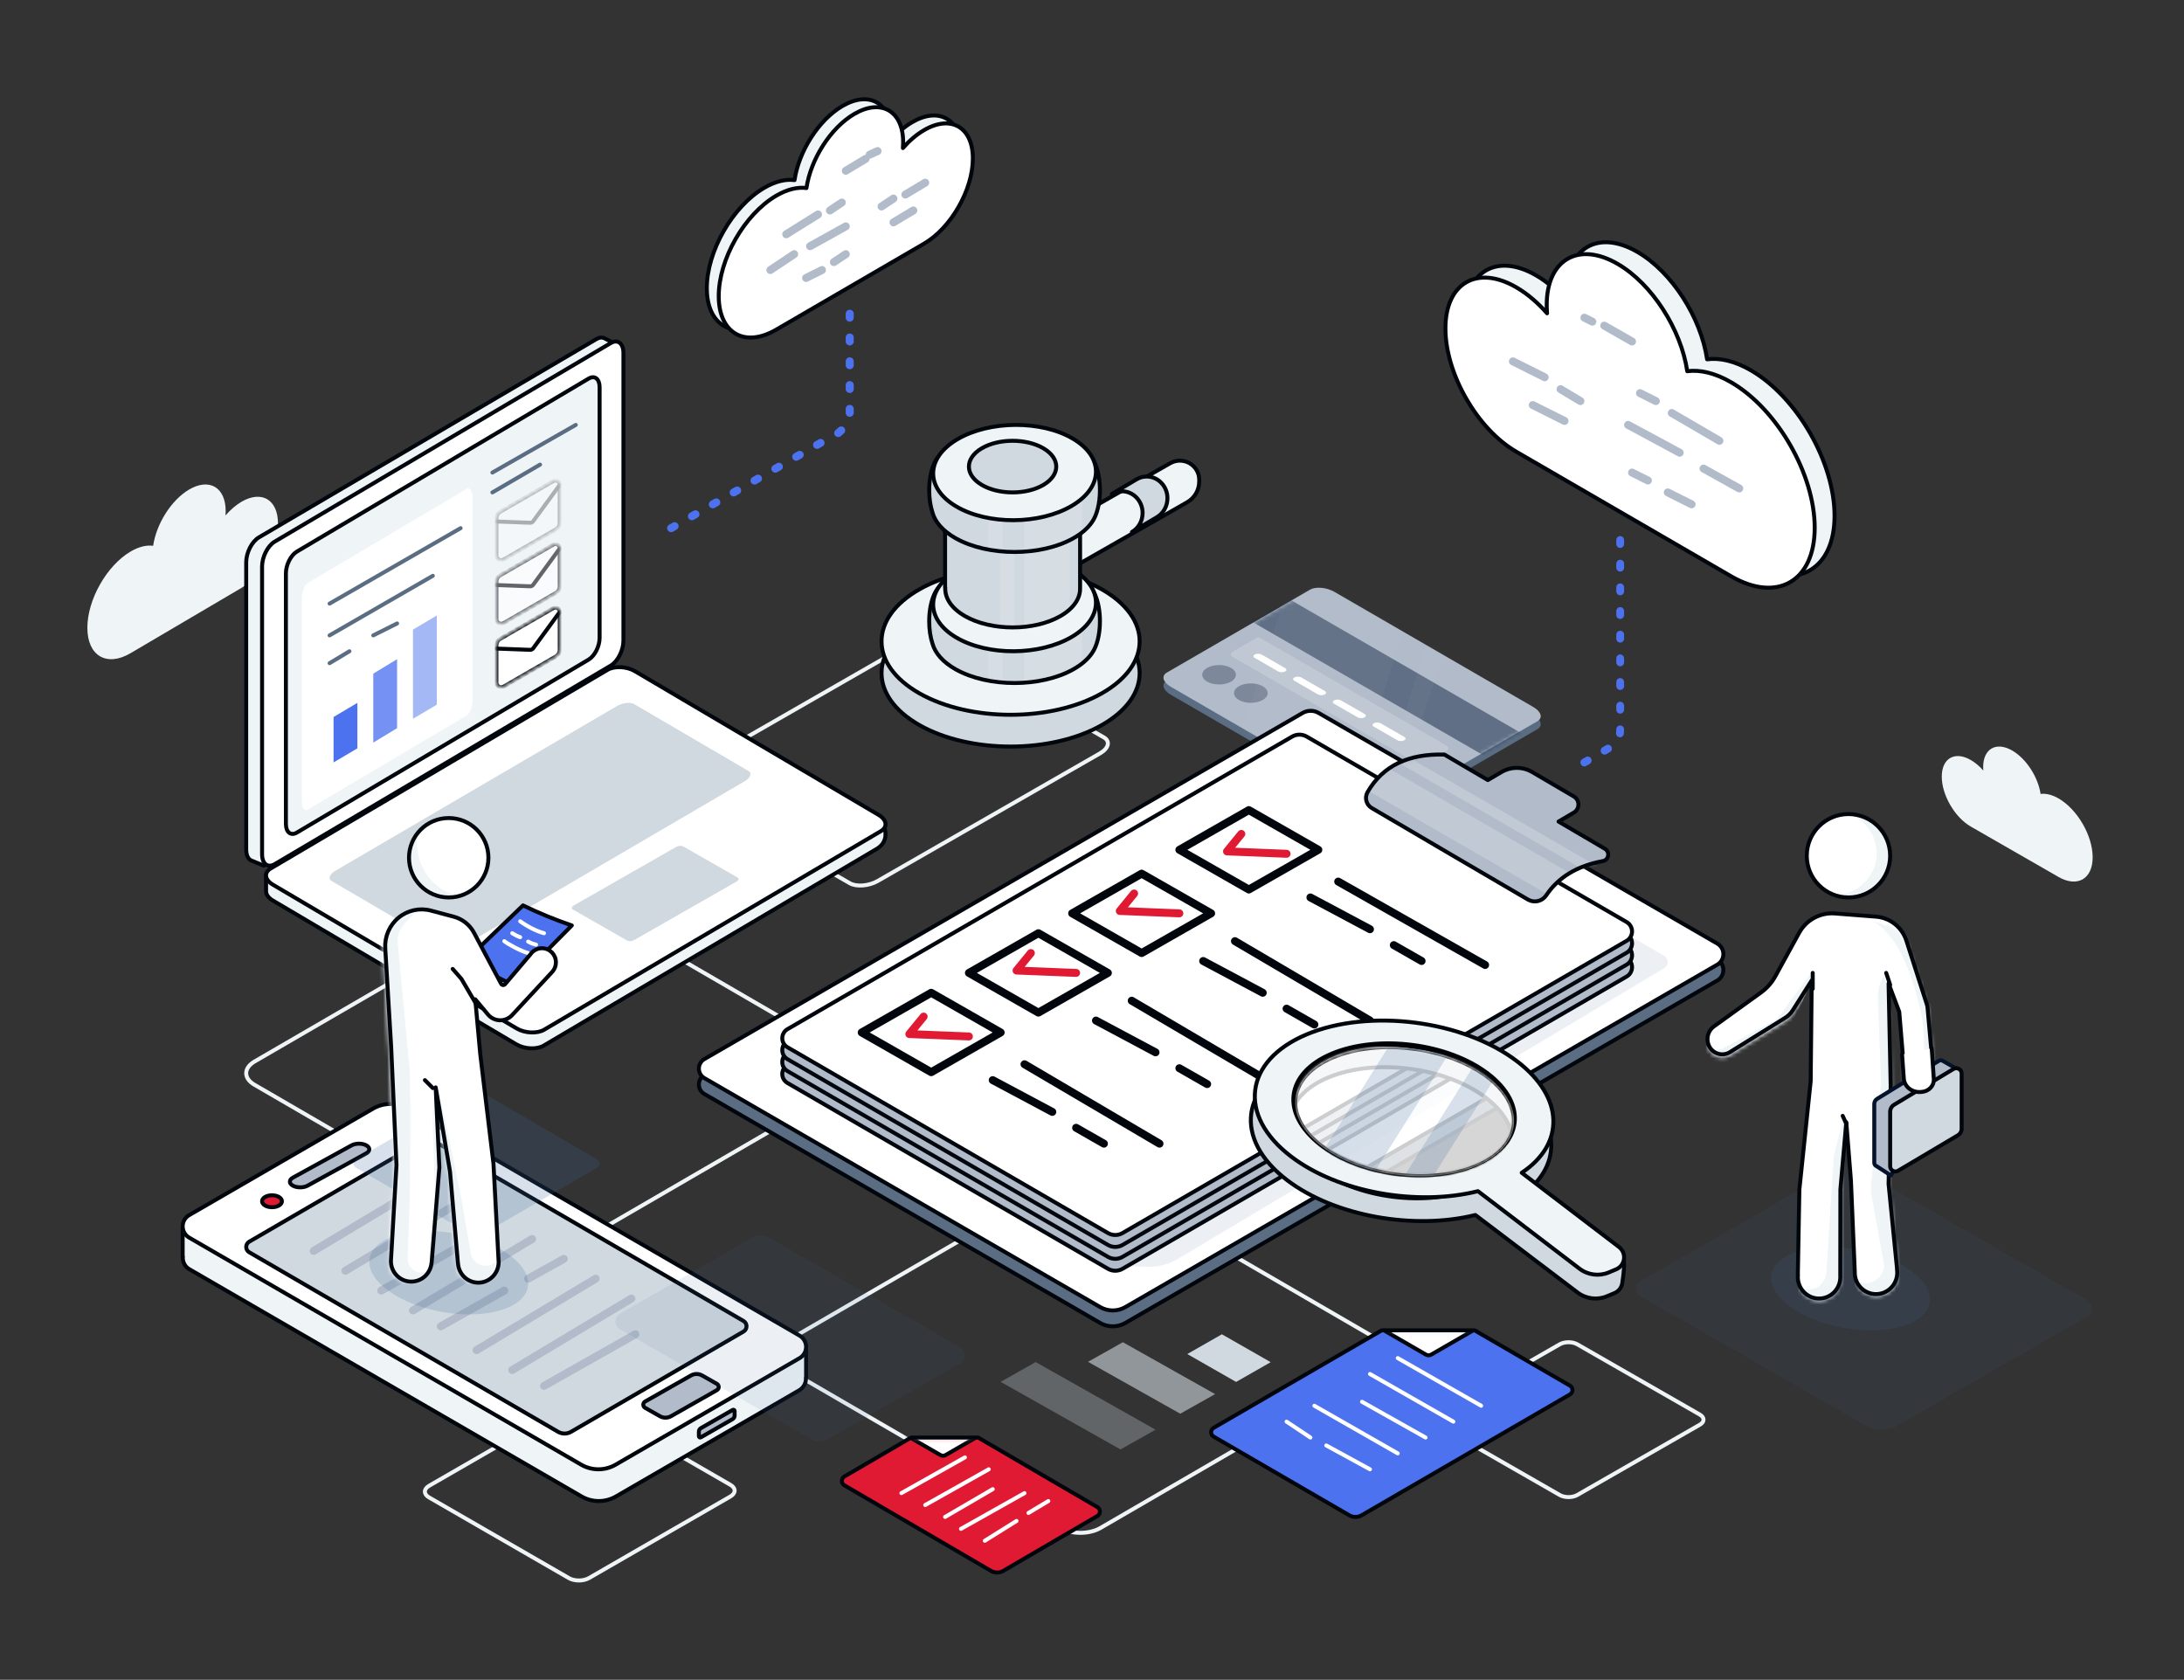<svg xmlns="http://www.w3.org/2000/svg" xmlns:xlink="http://www.w3.org/1999/xlink" width="550" height="423" viewBox="0 0 550 423"><rect x="0" y="0" width="550" height="423" fill="#333333" stroke="none"/><defs><path id="policy-light@1x-a" d="M1.092,12.133 C0.697,11.905 0.455,11.485 0.455,11.03 C0.455,10.575 0.697,10.154 1.092,9.926 C5.886,7.158 18.044,0.139 18.044,0.139 L35.039,0.139 C35.039,0.139 58.388,13.619 65.309,17.615 C65.703,17.843 65.946,18.263 65.946,18.718 C65.946,19.174 65.703,19.594 65.309,19.822 C60.172,22.788 46.138,30.89 41.426,33.611 C40.456,34.17 39.262,34.17 38.292,33.611 C31.931,29.938 8.046,16.148 1.092,12.133 Z"></path><path id="policy-light@1x-c" d="M44.013,1.257 C43.065,0.71 41.885,0.341 40.731,0.233 C39.578,0.125 38.546,0.286 37.862,0.68 C30.462,4.955 9.199,17.237 1.798,21.512 C1.115,21.907 0.837,22.503 1.024,23.169 C1.211,23.835 1.849,24.517 2.797,25.065 C13.068,30.997 42.578,48.043 52.848,53.976 C53.796,54.523 54.977,54.892 56.13,55 C57.284,55.108 58.316,54.947 58.999,54.553 C66.399,50.278 87.663,37.996 95.063,33.721 C95.746,33.326 96.025,32.73 95.837,32.064 C95.65,31.398 95.012,30.716 94.064,30.168 C83.794,24.236 54.284,7.19 44.013,1.257 Z"></path><path id="policy-light@1x-e" d="M23.817,90.61 L23.782,90.607 L24.169,69.29 L27.027,42.1 L27.289,16.854 C27.289,16.854 23.994,22.011 22.492,24.361 C22.012,25.114 21.367,25.747 20.608,26.216 C17.839,27.922 10.747,32.293 6.633,34.829 C4.923,35.883 2.683,35.376 1.594,33.687 C1.593,33.687 1.593,33.686 1.593,33.686 C0.459,31.928 0.905,29.589 2.606,28.372 C6.004,25.941 11.431,22.06 14.477,19.88 C15.969,18.813 17.204,17.426 18.091,15.82 C19.737,12.842 22.499,7.844 24.098,4.95 C25.898,1.693 29.433,-0.213 33.144,0.072 C36.382,0.321 40.344,0.626 43.546,0.872 C47.084,1.144 50.109,3.526 51.202,6.903 C53.043,12.589 55.716,20.847 56.36,22.834 C56.455,23.128 56.517,23.431 56.545,23.739 L58.075,40.647 L58.112,40.889 L58.131,41.265 C58.131,43.3 56.48,44.951 54.446,44.951 C52.411,44.951 50.76,43.3 50.76,41.265 L50.768,41.118 L49.395,24.725 L46.701,17.617 L47.237,43.246 L46.701,67.847 L48.853,89.261 L48.822,89.266 C48.865,89.542 48.888,89.825 48.888,90.113 C48.888,93.074 46.485,95.477 43.524,95.477 C40.835,95.477 38.605,93.493 38.22,90.91 L38.21,90.912 L38.206,90.814 C38.176,90.585 38.161,90.351 38.161,90.113 C38.161,90.032 38.163,89.952 38.166,89.872 L37.192,66.962 L36.023,52.409 L34.531,69.29 L34.504,90.961 C34.508,91.047 34.51,91.133 34.51,91.22 C34.51,91.311 34.507,91.402 34.503,91.493 L34.503,91.554 L34.499,91.554 C34.327,94.359 31.994,96.584 29.146,96.584 C26.186,96.584 23.782,94.18 23.782,91.22 C23.782,91.014 23.794,90.81 23.817,90.61 Z"></path><path id="policy-light@1x-g" d="M10.764,-0.002 C4.984,-0.002 0.291,4.691 0.291,10.471 C0.291,16.251 4.984,20.944 10.764,20.944 C16.544,20.944 21.237,16.251 21.237,10.471 C21.237,4.691 16.544,-0.002 10.764,-0.002 Z"></path><path id="policy-light@1x-i" d="M20.21,0.718 L31.238,7.084 C31.238,7.084 32.92,6.113 34.676,5.099 C37.108,3.695 40.104,3.695 42.536,5.099 C45.684,6.916 50.057,9.441 53.08,11.187 C53.799,11.602 54.241,12.368 54.241,13.198 C54.241,14.028 53.799,14.794 53.08,15.209 C51.174,16.31 49.195,17.452 49.195,17.452 C49.195,17.452 56.22,21.508 60.974,24.252 C61.574,24.599 61.896,25.282 61.781,25.966 C61.667,26.649 61.14,27.19 60.46,27.322 C53.906,28.498 49.132,31.375 46.073,35.864 C45.041,37.383 43.011,37.847 41.421,36.929 C32.934,32.064 9.265,18.398 1.748,14.058 C1.084,13.675 0.6,13.044 0.402,12.303 C0.205,11.562 0.31,10.773 0.695,10.11 C4.599,3.429 11.223,0.465 20.21,0.718 Z"></path><path id="policy-light@1x-k" d="M35.085,5.516 C35.819,2.799 37.124,0.99 38.609,0.99 C40.901,0.99 42.762,5.293 42.762,10.594 C42.762,14.018 41.986,17.026 40.818,18.727 C39.814,20.265 38.24,21.707 36.098,22.943 C28.03,27.602 14.929,27.602 6.861,22.943 C3.638,21.083 1.703,18.759 1.054,16.342 C0.538,14.741 0.232,12.755 0.232,10.606 C0.232,5.305 2.092,1.001 4.384,1.001 C5.865,1.001 7.166,2.799 7.901,5.502 C15.673,1.588 27.323,1.592 35.085,5.516 Z"></path><path id="policy-light@1x-m" d="M0.466,10.672 C0.364,8.079 2.025,5.466 5.449,3.489 C12.1,-0.35 22.898,-0.35 29.548,3.489 C32.972,5.466 34.633,8.079 34.531,10.672 L34.535,10.672 L34.535,37.983 L34.528,37.983 C34.66,40.597 33,43.235 29.548,45.228 C22.898,49.068 12.1,49.068 5.449,45.228 C1.997,43.235 0.337,40.597 0.469,37.983 L0.423,37.983 L0.423,10.672 L0.466,10.672 Z"></path><path id="policy-light@1x-o" d="M35.085,4.591 C35.819,1.874 37.124,0.065 38.609,0.065 C40.901,0.065 42.762,4.368 42.762,9.669 C42.762,13.093 41.986,16.101 40.818,17.802 C39.814,19.34 38.24,20.781 36.098,22.018 C28.03,26.677 14.929,26.677 6.861,22.018 C3.638,20.158 1.703,17.834 1.054,15.417 C0.538,13.816 0.232,11.83 0.232,9.68 C0.232,4.379 2.092,0.076 4.384,0.076 C5.865,0.076 7.166,1.874 7.901,4.577 C15.673,0.662 27.323,0.667 35.085,4.591 Z"></path><path id="policy-light@1x-q" d="M14.333,0.146 C14.67,-0.049 15.085,-0.049 15.421,0.146 C15.758,0.34 15.966,0.7 15.966,1.088 L15.966,1.088 L15.966,10.62 C15.966,11.319 15.592,11.966 14.987,12.316 C12.379,13.821 5.235,17.946 1.839,19.906 C1.46,20.125 0.992,20.125 0.613,19.906 C0.234,19.687 -2.30926389e-13,19.282 -2.30926389e-13,18.844 L-2.30926389e-13,18.844 L-2.30926389e-13,9.551 C-2.30926389e-13,8.852 0.373,8.206 0.979,7.856"></path><path id="policy-light@1x-s" d="M14.333,0.146 C14.67,-0.049 15.085,-0.049 15.421,0.146 C15.758,0.34 15.966,0.7 15.966,1.088 L15.966,1.088 L15.966,10.62 C15.966,11.319 15.592,11.966 14.987,12.316 C12.379,13.821 5.235,17.946 1.839,19.906 C1.46,20.125 0.992,20.125 0.613,19.906 C0.234,19.687 -2.30926389e-13,19.282 -2.30926389e-13,18.844 L-2.30926389e-13,18.844 L-2.30926389e-13,9.551 C-2.30926389e-13,8.852 0.373,8.206 0.979,7.856"></path><path id="policy-light@1x-u" d="M14.333,0.146 C14.67,-0.049 15.085,-0.049 15.421,0.146 C15.758,0.34 15.966,0.7 15.966,1.088 L15.966,1.088 L15.966,10.62 C15.966,11.319 15.592,11.966 14.987,12.316 C12.379,13.821 5.235,17.946 1.839,19.906 C1.46,20.125 0.992,20.125 0.613,19.906 C0.234,19.687 -2.30926389e-13,19.282 -2.30926389e-13,18.844 L-2.30926389e-13,18.844 L-2.30926389e-13,9.551 C-2.30926389e-13,8.852 0.373,8.206 0.979,7.856"></path><path id="policy-light@1x-w" d="M10.56,0.052 C5.009,0.052 0.502,4.559 0.502,10.111 C0.502,15.662 5.009,20.169 10.56,20.169 C16.112,20.169 20.619,15.662 20.619,10.111 C20.619,4.559 16.112,0.052 10.56,0.052 Z"></path><path id="policy-light@1x-y" d="M37.154,11.996 L30.741,19.461 C30.61,19.613 30.414,19.691 30.215,19.669 C30.016,19.647 29.841,19.529 29.746,19.353 C28.543,17.11 25.023,10.547 22.898,6.586 C21.824,4.583 19.966,3.116 17.768,2.535 C16.793,2.277 14.554,1.685 11.97,1.002 C9.107,0.245 6.055,0.909 3.764,2.786 C1.473,4.663 0.223,7.525 0.402,10.481 C1.058,21.305 1.895,35.097 1.895,35.097 L3.249,64.827 L1.873,88.283 C1.849,88.482 1.837,88.685 1.837,88.891 C1.837,91.734 4.145,94.043 6.988,94.043 C9.666,94.043 11.869,91.995 12.117,89.382 L12.14,89.383 L14.108,65.412 L13.177,45.333 C13.177,45.333 16.8,66.429 16.8,66.429 L18.818,89.534 L18.832,89.534 C19.028,92.199 21.255,94.303 23.97,94.303 C26.813,94.303 29.121,91.995 29.121,89.151 C29.121,88.966 29.111,88.782 29.092,88.601 L27.811,64.456 L24.459,36.958 L23.193,23.242 C23.193,23.242 24.826,25.175 26.414,27.056 C27.169,27.949 28.27,28.478 29.44,28.508 C30.61,28.538 31.736,28.066 32.536,27.212 L42.529,16.539 C42.626,16.447 42.717,16.349 42.803,16.246 L42.808,16.241 L42.808,16.24 C43.319,15.627 43.627,14.838 43.627,13.977 C43.627,12.024 42.041,10.438 40.087,10.438 C38.867,10.438 37.791,11.056 37.154,11.996 Z"></path><path id="policy-light@1x-A" d="M9.723,3.247 C21.239,-1.583 38.658,0.632 48.598,8.19 C58.538,15.748 57.259,25.805 45.744,30.634 C34.229,35.464 16.809,33.248 6.869,25.691 C-3.071,18.133 -1.792,8.076 9.723,3.247 Z"></path><path id="policy-light@1x-C" d="M91.524,16.214 C91.918,15.986 92.161,15.566 92.161,15.111 C92.161,14.655 91.918,14.235 91.524,14.007 C85.515,10.538 67.403,0.081 67.403,0.081 L43.951,0.081 C43.951,0.081 9.958,19.707 1.453,24.617 C1.059,24.845 0.816,25.266 0.816,25.721 C0.816,26.176 1.059,26.597 1.453,26.824 C8.037,30.626 29.707,43.137 35.732,46.616 C36.702,47.175 37.897,47.175 38.866,46.616 C46.832,42.017 82.799,21.251 91.524,16.214 Z"></path></defs><g fill="none" fill-rule="evenodd"><path fill="#EFF4F7" d="M56.788,129.803 C56.817,129.432 56.832,129.064 56.832,128.702 C56.832,122.718 52.705,120.289 47.62,123.281 C43.119,125.929 39.367,131.946 38.566,137.443 C36.909,137.216 34.959,137.67 32.871,138.898 C26.871,142.429 22,151.029 22,158.091 C22,165.153 26.871,168.019 32.871,164.489 L60.788,148.059 C65.872,145.068 70,137.78 70,131.796 C70,125.811 65.872,123.382 60.788,126.374 C59.355,127.217 57.998,128.402 56.788,129.803 Z"></path><polygon fill="#D1D9E0" fill-opacity=".3" points="260.821 343 252 347.976 282.179 365 291 360.024"></polygon><polygon fill="#D1D9E0" fill-opacity=".6" points="282.775 338 274 342.936 297.226 356 306 351.064"></polygon><polygon fill="#D1D9E0" points="307.709 336 299 340.977 311.29 348 320 343.023"></polygon><path stroke="#EFF4F7" stroke-linecap="round" stroke-linejoin="round" d="M277.923 297.194C276.597 296.423 274.792 295.994 272.906 296 271.02 296.005 269.207 296.446 267.867 297.224 253.348 305.655 211.629 329.879 197.109 338.31 195.769 339.088 195.01 340.141 195 341.236 194.99 342.331 195.73 343.378 197.057 344.149 211.425 352.491 252.709 376.463 267.077 384.806 268.403 385.576 270.208 386.006 272.094 386 273.98 385.994 275.792 385.554 277.133 384.775 291.652 376.345 333.371 352.12 347.891 343.69 349.231 342.911 349.99 341.859 350 340.764 350.01 339.669 349.27 338.621 347.943 337.851 333.575 329.508 292.291 305.536 277.923 297.194zM144.923 226.194C143.597 225.424 141.792 224.995 139.906 225 138.02 225.006 136.207 225.446 134.867 226.225 120.348 234.656 78.628 258.88 64.109 267.31 62.769 268.089 62.01 269.141 62 270.236 61.99 271.331 62.73 272.379 64.056 273.149 78.424 281.492 119.709 305.463 134.077 313.806 135.403 314.576 137.208 315.006 139.094 315 140.98 314.994 142.792 314.554 144.133 313.775 158.652 305.345 200.371 281.121 214.89 272.691 216.231 271.912 216.99 270.859 217 269.765 217.009 268.669 216.27 267.622 214.943 266.852 200.575 258.509 159.291 234.537 144.923 226.194zM148.729 353.597C148.062 353.212 147.153 352.997 146.204 353 145.256 353.003 144.343 353.223 143.669 353.612 136.363 357.828 115.368 369.94 108.061 374.155 107.387 374.544 107.005 375.07 107 375.618 106.995 376.165 107.367 376.689 108.035 377.074 115.265 381.246 136.041 393.232 143.272 397.403 143.939 397.788 144.847 398.003 145.796 398 146.745 397.997 147.657 397.777 148.331 397.388 155.638 393.172 176.633 381.06 183.939 376.845 184.614 376.456 184.995 375.93 185 375.382 185.005 374.835 184.633 374.311 183.965 373.926 176.735 369.754 155.959 357.768 148.729 353.597z"></path><path fill="#EFF4F7" d="M499.46,194.03 C499.436,193.743 499.424,193.459 499.424,193.179 C499.424,188.555 502.692,186.677 506.717,188.99 C510.281,191.036 513.251,195.686 513.885,199.933 C515.197,199.758 516.741,200.108 518.394,201.058 C523.144,203.787 527,210.432 527,215.888 C527,221.345 523.144,223.56 518.394,220.832 L496.293,208.137 C492.268,205.825 489,200.193 489,195.569 C489,190.946 492.268,189.068 496.293,191.381 C497.427,192.031 498.502,192.947 499.46,194.03 Z"></path><path fill="#E01A33" d="M212.632,374.033 C212.24,373.804 212,373.382 212,372.926 C212,372.469 212.24,372.047 212.632,371.819 C217.39,369.042 229.457,362 229.457,362 L246.325,362 C246.325,362 269.499,375.523 276.368,379.532 C276.759,379.76 277,380.182 277,380.639 C277,381.096 276.759,381.518 276.368,381.746 C271.269,384.721 257.341,392.849 252.664,395.579 C251.701,396.14 250.516,396.14 249.553,395.579 C243.24,391.894 219.534,378.061 212.632,374.033 Z"></path><g transform="translate(211 362)"><mask id="policy-light@1x-b" fill="#fff"><use xlink:href="#policy-light@1x-a"></use></mask><path fill="#FFF" d="M24.654,-5.857 L16.345,-1.06 C16.345,-1.06 23.518,3.082 25.796,4.397 C26.22,4.642 26.743,4.642 27.167,4.397 C29.157,3.248 34.791,-0.004 34.791,-0.004 L24.654,-5.857 Z" mask="url(#policy-light@1x-b)"></path><path stroke="#01050C" stroke-linecap="round" stroke-linejoin="round" d="M24.654,-5.857 L16.345,-1.06 C16.345,-1.06 23.518,3.082 25.796,4.397 C26.22,4.642 26.743,4.642 27.167,4.397 C29.157,3.248 34.791,-0.004 34.791,-0.004 L24.654,-5.857 Z" mask="url(#policy-light@1x-b)"></path></g><path stroke="#01050C" stroke-linecap="round" stroke-linejoin="round" d="M212.632,374.033 C212.24,373.804 212,373.382 212,372.926 C212,372.469 212.24,372.047 212.632,371.819 C217.39,369.042 229.457,362 229.457,362 L246.325,362 C246.325,362 269.499,375.523 276.368,379.532 C276.759,379.76 277,380.182 277,380.639 C277,381.096 276.759,381.518 276.368,381.746 C271.269,384.721 257.341,392.849 252.664,395.579 C251.701,396.14 250.516,396.14 249.553,395.579 C243.24,391.894 219.534,378.061 212.632,374.033 Z"></path><line x1="233" x2="249" y1="379" y2="370" stroke="#FFF" stroke-linecap="round" stroke-linejoin="round"></line><line x1="242" x2="258" y1="385" y2="376" stroke="#FFF" stroke-linecap="round" stroke-linejoin="round"></line><line x1="248" x2="256" y1="388" y2="383" stroke="#FFF" stroke-linecap="round" stroke-linejoin="round"></line><line x1="259" x2="264" y1="381" y2="378" stroke="#FFF" stroke-linecap="round" stroke-linejoin="round"></line><line x1="227" x2="243" y1="376" y2="367" stroke="#FFF" stroke-linecap="round" stroke-linejoin="round"></line><line x1="238" x2="250" y1="382" y2="375" stroke="#FFF" stroke-linecap="round" stroke-linejoin="round"></line><path fill="#5A6D83" d="M336.079,151.06 C335.13,150.511 333.949,150.141 332.794,150.033 C331.641,149.925 330.608,150.086 329.923,150.481 C322.518,154.769 301.238,167.089 293.832,171.377 C293.148,171.773 292.87,172.371 293.057,173.039 C293.244,173.707 293.883,174.391 294.831,174.941 C305.11,180.891 334.643,197.989 344.921,203.94 C345.869,204.489 347.051,204.859 348.205,204.967 C349.36,205.075 350.393,204.914 351.076,204.519 C358.482,200.231 379.762,187.911 387.168,183.623 C387.852,183.227 388.131,182.629 387.943,181.961 C387.756,181.293 387.117,180.609 386.168,180.059 C375.89,174.109 346.358,157.011 336.079,151.06 Z"></path><path fill="#B1BBC9" d="M336.079,149.06 C335.13,148.511 333.949,148.141 332.794,148.033 C331.641,147.925 330.608,148.086 329.923,148.481 C322.518,152.769 301.238,165.089 293.832,169.377 C293.148,169.773 292.87,170.371 293.057,171.039 C293.244,171.707 293.883,172.391 294.831,172.941 C305.11,178.891 334.643,195.989 344.921,201.94 C345.869,202.489 347.051,202.859 348.205,202.967 C349.36,203.075 350.393,202.914 351.076,202.519 C358.482,198.231 379.762,185.911 387.168,181.623 C387.852,181.227 388.131,180.629 387.943,179.961 C387.756,179.293 387.117,178.609 386.168,178.059 C375.89,172.109 346.358,155.011 336.079,149.06 Z"></path><g transform="translate(292 148)"><mask id="policy-light@1x-d" fill="#fff"><use xlink:href="#policy-light@1x-c"></use></mask><g fill="#05122C" mask="url(#policy-light@1x-d)" opacity=".3"><path d="M2 .732C3.656-.224 6.344-.224 8 .732 9.656 1.688 9.656 3.24 8 4.196 6.344 5.152 3.656 5.152 2 4.196.344 3.24.344 1.688 2 .732zM10 5.351C11.656 4.395 14.344 4.395 16 5.351 17.656 6.307 17.656 7.859 16 8.815 14.344 9.771 11.656 9.771 10 8.815 8.344 7.859 8.344 6.307 10 5.351z" transform="translate(10 19.455)"></path></g><polygon fill="#112443" fill-opacity=".5" points="24.871 -1.624 15.27 3.918 87.869 45.833 97.469 40.291" mask="url(#policy-light@1x-d)"></polygon><polygon fill="#EFF4F7" fill-opacity=".036" points="17.902 45.348 49.341 48.673 67.837 -9.634 36.398 -12.958" mask="url(#policy-light@1x-d)"></polygon><polygon fill="#EFF4F7" fill-opacity=".036" points="53.902 56.348 58.589 56.844 77.085 -1.463 72.398 -1.958" mask="url(#policy-light@1x-d)"></polygon><path fill="#F9FAFB" fill-opacity=".2" d="M25.436,12.702 C25.086,12.5 24.655,12.5 24.305,12.702 C23.031,13.437 19.925,15.231 18.3,16.169 C18.087,16.292 17.957,16.519 17.957,16.764 C17.957,17.009 18.087,17.236 18.3,17.358 C24.831,21.129 60.38,41.653 65.303,44.496 C65.653,44.698 66.084,44.698 66.435,44.496 C67.708,43.76 70.814,41.967 72.44,41.029 C72.652,40.906 72.783,40.679 72.783,40.434 C72.783,40.189 72.652,39.962 72.44,39.84 C65.908,36.069 30.36,15.545 25.436,12.702 Z" mask="url(#policy-light@1x-d)"></path><path fill="#FFF" d="M25.819 16.889C25.211 16.538 24.463 16.538 23.855 16.889 23.855 16.889 23.855 16.889 23.854 16.889 23.727 16.963 23.648 17.099 23.648 17.246 23.648 17.393 23.727 17.529 23.854 17.603 25.161 18.357 28.211 20.118 29.787 21.028 30.395 21.379 31.144 21.379 31.751 21.028 31.751 21.028 31.752 21.028 31.752 21.028 31.879 20.954 31.958 20.818 31.958 20.671 31.958 20.524 31.879 20.388 31.752 20.314 30.446 19.56 27.395 17.799 25.819 16.889zM35.819 22.662C35.211 22.311 34.463 22.311 33.855 22.662 33.855 22.662 33.855 22.662 33.854 22.662 33.727 22.736 33.648 22.872 33.648 23.019 33.648 23.166 33.727 23.302 33.854 23.376 35.161 24.13 38.211 25.891 39.787 26.801 40.395 27.152 41.144 27.152 41.751 26.801 41.751 26.801 41.752 26.801 41.752 26.801 41.879 26.727 41.958 26.591 41.958 26.444 41.958 26.297 41.879 26.161 41.752 26.087 40.446 25.333 37.395 23.572 35.819 22.662zM45.819 28.436C45.211 28.085 44.463 28.085 43.855 28.436 43.855 28.436 43.855 28.436 43.854 28.436 43.727 28.51 43.648 28.646 43.648 28.793 43.648 28.94 43.727 29.076 43.854 29.15 45.161 29.904 48.211 31.665 49.787 32.575 50.395 32.926 51.144 32.926 51.751 32.575 51.751 32.575 51.752 32.575 51.752 32.575 51.879 32.501 51.958 32.365 51.958 32.218 51.958 32.071 51.879 31.935 51.752 31.861 50.446 31.107 47.395 29.346 45.819 28.436zM55.819 34.209C55.211 33.858 54.463 33.858 53.855 34.209 53.855 34.209 53.855 34.209 53.854 34.209 53.727 34.283 53.648 34.419 53.648 34.566 53.648 34.713 53.727 34.849 53.854 34.923 55.161 35.677 58.211 37.438 59.787 38.348 60.395 38.699 61.144 38.699 61.751 38.348 61.751 38.348 61.752 38.348 61.752 38.348 61.879 38.274 61.958 38.138 61.958 37.991 61.958 37.844 61.879 37.708 61.752 37.634 60.446 36.88 57.395 35.119 55.819 34.209z" mask="url(#policy-light@1x-d)"></path></g><path fill="#3F6C9F" fill-opacity=".3" d="M137.852,210.572 C137.205,210.194 136.314,209.988 135.378,210.001 C134.441,210.014 133.534,210.243 132.857,210.639 C125.518,214.928 104.431,227.251 97.092,231.54 C96.415,231.936 96.022,232.465 96.001,233.013 C95.98,233.56 96.331,234.081 96.978,234.459 C103.99,238.556 124.136,250.33 131.148,254.428 C131.795,254.806 132.685,255.012 133.622,254.999 C134.558,254.986 135.466,254.757 136.143,254.361 C143.482,250.072 164.569,237.749 171.908,233.461 C172.585,233.064 172.977,232.535 172.999,231.987 C173.02,231.44 172.669,230.919 172.021,230.541 C165.01,226.444 144.863,214.67 137.852,210.572 Z"></path><path fill="#3F6C9F" fill-opacity=".1" d="M469.168,295.05 C468.108,294.44 466.726,294.066 465.327,294.008 C463.928,293.949 462.627,294.212 461.71,294.739 C451.774,300.441 423.223,316.826 413.288,322.529 C412.37,323.055 411.912,323.802 412.014,324.605 C412.115,325.408 412.768,326.201 413.829,326.81 C425.32,333.405 458.34,352.355 469.831,358.95 C470.892,359.559 472.274,359.934 473.673,359.992 C475.072,360.05 476.373,359.787 477.29,359.261 C487.226,353.558 515.776,337.173 525.712,331.471 C526.629,330.944 527.088,330.198 526.986,329.395 C526.885,328.592 526.231,327.799 525.171,327.19 C513.68,320.595 480.66,301.645 469.168,295.05 Z"></path><path fill="#EFF4F7" d="M94.011,287.089 C96.951,285.637 99.77,285.637 102.71,287.089 L203,340.004 L203,346.931 L202.946,346.92 L202.961,347.147 C202.961,348.368 202.313,349.496 201.259,350.107 C190.416,356.388 165.27,370.958 155.136,376.83 C152.444,378.39 149.127,378.39 146.436,376.83 C129.206,366.847 65.802,330.111 47.659,319.599 C46.653,319.016 46.032,317.938 46.032,316.772 L46.056,316.415 L46,316.405 L46,309.414 L94.011,287.089 Z"></path><path stroke="#01050C" stroke-linecap="round" stroke-linejoin="round" d="M94.011,287.089 C96.951,285.637 99.77,285.637 102.71,287.089 L203,340.004 L203,346.931 L202.946,346.92 L202.961,347.147 C202.961,348.368 202.313,349.496 201.259,350.107 C190.416,356.388 165.27,370.958 155.136,376.83 C152.444,378.39 149.127,378.39 146.436,376.83 C129.206,366.847 65.802,330.111 47.659,319.599 C46.653,319.016 46.032,317.938 46.032,316.772 L46.056,316.415 L46,316.405 L46,309.414 L94.011,287.089 Z"></path><path fill="#FFF" d="M102.648,279.168 C99.958,277.611 96.644,277.611 93.953,279.168 C83.752,285.077 58.333,299.799 47.626,306.001 C46.62,306.583 46,307.66 46,308.826 C46,309.991 46.62,311.068 47.626,311.651 C65.759,322.153 129.131,358.857 146.351,368.831 C149.041,370.39 152.357,370.39 155.047,368.831 C165.248,362.923 190.667,348.2 201.374,341.999 C202.38,341.416 203,340.339 203,339.174 C203,338.009 202.38,336.932 201.374,336.349 C183.24,325.846 119.869,289.143 102.648,279.168 Z"></path><path stroke="#01050C" stroke-linecap="round" stroke-linejoin="round" d="M102.648,279.168 C99.958,277.611 96.644,277.611 93.953,279.168 C83.752,285.077 58.333,299.799 47.626,306.001 C46.62,306.583 46,307.66 46,308.826 C46,309.991 46.62,311.068 47.626,311.651 C65.759,322.153 129.131,358.857 146.351,368.831 C149.041,370.39 152.357,370.39 155.047,368.831 C165.248,362.923 190.667,348.2 201.374,341.999 C202.38,341.416 203,340.339 203,339.174 C203,338.009 202.38,336.932 201.374,336.349 C183.24,325.846 119.869,289.143 102.648,279.168 Z"></path><path fill="#D1D9E0" d="M109.45,287.439 C108.443,286.854 107.204,286.854 106.197,287.439 C99.124,291.55 71.02,307.885 62.764,312.684 C62.291,312.959 62,313.467 62,314.016 C62,314.566 62.291,315.074 62.764,315.348 C74.776,322.33 130.309,354.608 140.55,360.561 C141.557,361.146 142.796,361.146 143.803,360.561 C150.875,356.45 178.979,340.115 187.236,335.316 C187.708,335.041 188,334.533 188,333.984 C188,333.434 187.708,332.926 187.236,332.651 C175.223,325.669 119.691,293.392 109.45,287.439 Z"></path><path stroke="#01050C" stroke-linecap="round" stroke-linejoin="round" d="M109.45,287.439 C108.443,286.854 107.204,286.854 106.197,287.439 C99.124,291.55 71.02,307.885 62.764,312.684 C62.291,312.959 62,313.467 62,314.016 C62,314.566 62.291,315.074 62.764,315.348 C74.776,322.33 130.309,354.608 140.55,360.561 C141.557,361.146 142.796,361.146 143.803,360.561 C150.875,356.45 178.979,340.115 187.236,335.316 C187.708,335.041 188,334.533 188,333.984 C188,333.434 187.708,332.926 187.236,332.651 C175.223,325.669 119.691,293.392 109.45,287.439 Z"></path><line x1="87" x2="117" y1="320" y2="302" stroke="#B1BBC9" stroke-linecap="round" stroke-linejoin="round" stroke-width="2"></line><line x1="104" x2="134" y1="330" y2="312" stroke="#B1BBC9" stroke-linecap="round" stroke-linejoin="round" stroke-width="2"></line><line x1="111" x2="127" y1="334" y2="325" stroke="#B1BBC9" stroke-linecap="round" stroke-linejoin="round" stroke-width="2"></line><line x1="133" x2="142" y1="322" y2="317" stroke="#B1BBC9" stroke-linecap="round" stroke-linejoin="round" stroke-width="2"></line><line x1="79" x2="109" y1="315" y2="297" stroke="#B1BBC9" stroke-linecap="round" stroke-linejoin="round" stroke-width="2"></line><line x1="96" x2="119" y1="325" y2="312" stroke="#B1BBC9" stroke-linecap="round" stroke-linejoin="round" stroke-width="2"></line><line x1="129" x2="159" y1="345" y2="327" stroke="#B1BBC9" stroke-linecap="round" stroke-linejoin="round" stroke-width="2"></line><line x1="120" x2="150" y1="340" y2="322" stroke="#B1BBC9" stroke-linecap="round" stroke-linejoin="round" stroke-width="2"></line><line x1="137" x2="160" y1="349" y2="336" stroke="#B1BBC9" stroke-linecap="round" stroke-linejoin="round" stroke-width="2"></line><path fill="#3F6C9F" fill-opacity=".2" d="M114.261,310.551 C125.277,312.399 133.655,318.358 132.96,323.849 C132.263,329.34 122.754,332.298 111.739,330.449 C100.723,328.601 92.344,322.642 93.04,317.151 C93.736,311.66 103.245,308.702 114.261,310.551 Z"></path><path fill="#3F6C9F" fill-opacity=".12" d="M467.262,314.55 C478.278,316.399 486.655,322.358 485.96,327.849 C485.264,333.34 475.755,336.298 464.739,334.45 C453.723,332.601 445.345,326.642 446.04,321.151 C446.737,315.66 456.246,312.702 467.262,314.55 Z"></path><path fill="#B1BBC9" d="M92.237,288.419 C91.748,288.151 91.086,288 90.395,288 C89.705,288 89.043,288.151 88.554,288.419 C85.015,290.366 77.301,294.609 73.763,296.555 C73.274,296.823 73,297.187 73,297.567 C73,297.947 73.274,298.311 73.763,298.58 C73.763,298.58 73.763,298.581 73.763,298.581 C74.252,298.849 74.914,299 75.604,299 C76.295,299 76.957,298.849 77.446,298.581 C80.984,296.634 88.699,292.391 92.237,290.445 C92.726,290.177 93,289.813 93,289.433 C93,289.053 92.726,288.689 92.237,288.42 C92.237,288.42 92.237,288.419 92.237,288.419 Z"></path><path stroke="#01050C" stroke-linecap="round" stroke-linejoin="round" d="M92.237,288.419 C91.748,288.151 91.086,288 90.395,288 C89.705,288 89.043,288.151 88.554,288.419 C85.015,290.366 77.301,294.609 73.763,296.555 C73.274,296.823 73,297.187 73,297.567 C73,297.947 73.274,298.311 73.763,298.58 C73.763,298.58 73.763,298.581 73.763,298.581 C74.252,298.849 74.914,299 75.604,299 C76.295,299 76.957,298.849 77.446,298.581 C80.984,296.634 88.699,292.391 92.237,290.445 C92.726,290.177 93,289.813 93,289.433 C93,289.053 92.726,288.689 92.237,288.42 C92.237,288.42 92.237,288.419 92.237,288.419 Z"></path><path fill="#E01A33" d="M66.732,301.439 C67.708,300.854 69.292,300.854 70.268,301.439 C71.244,302.025 71.244,302.975 70.268,303.561 C69.292,304.146 67.708,304.146 66.732,303.561 C65.756,302.975 65.756,302.025 66.732,301.439 Z"></path><path stroke="#01050C" stroke-linecap="round" stroke-linejoin="round" d="M66.732,301.439 C67.708,300.854 69.292,300.854 70.268,301.439 C71.244,302.025 71.244,302.975 70.268,303.561 C69.292,304.146 67.708,304.146 66.732,303.561 C65.756,302.975 65.756,302.025 66.732,301.439 Z"></path><path fill="#B1BBC9" d="M185,355.316 C185,355.203 184.94,355.099 184.842,355.042 C184.744,354.986 184.622,354.986 184.524,355.042 C182.979,355.928 178.123,358.712 176.519,359.631 C176.198,359.815 176,360.156 176,360.524 C176,360.882 176,361.335 176,361.684 C176,361.797 176.06,361.901 176.158,361.958 C176.257,362.014 176.378,362.014 176.477,361.958 C178.021,361.072 182.877,358.288 184.481,357.369 C184.803,357.185 185,356.844 185,356.476 C185,356.118 185,355.665 185,355.316 Z"></path><path stroke="#01050C" stroke-linecap="round" stroke-linejoin="round" d="M185,355.316 C185,355.203 184.94,355.099 184.842,355.042 C184.744,354.986 184.622,354.986 184.524,355.042 C182.979,355.928 178.123,358.712 176.519,359.631 C176.198,359.815 176,360.156 176,360.524 C176,360.882 176,361.335 176,361.684 C176,361.797 176.06,361.901 176.158,361.958 C176.257,362.014 176.378,362.014 176.477,361.958 C178.021,361.072 182.877,358.288 184.481,357.369 C184.803,357.185 185,356.844 185,356.476 C185,356.118 185,355.665 185,355.316 Z"></path><path fill="#B1BBC9" d="M176.819,346.37 C175.952,345.877 174.883,345.877 174.015,346.37 C171.268,347.931 165.207,351.376 162.465,352.933 C162.178,353.097 162,353.399 162,353.726 C162,354.053 162.178,354.355 162.465,354.519 C163.562,355.142 165.083,356.006 166.181,356.63 C167.048,357.123 168.117,357.123 168.986,356.63 C171.732,355.069 177.793,351.624 180.535,350.067 C180.823,349.903 181,349.601 181,349.274 C181,348.947 180.823,348.645 180.535,348.481 C179.438,347.858 177.918,346.994 176.819,346.37 Z"></path><path stroke="#01050C" stroke-linecap="round" stroke-linejoin="round" d="M176.819,346.37 C175.952,345.877 174.883,345.877 174.015,346.37 C171.268,347.931 165.207,351.376 162.465,352.933 C162.178,353.097 162,353.399 162,353.726 C162,354.053 162.178,354.355 162.465,354.519 C163.562,355.142 165.083,356.006 166.181,356.63 C167.048,357.123 168.117,357.123 168.986,356.63 C171.732,355.069 177.793,351.624 180.535,350.067 C180.823,349.903 181,349.601 181,349.274 C181,348.947 180.823,348.645 180.535,348.481 C179.438,347.858 177.918,346.994 176.819,346.37 Z"></path><path fill="#3F6C9F" fill-opacity=".2" d="M122.011,275.484 C121.478,275.174 120.754,275 120,275 C119.246,275 118.522,275.174 117.989,275.484 C112.211,278.839 95.611,288.478 89.833,291.833 C89.3,292.142 89,292.562 89,293.001 C89,293.438 89.3,293.858 89.833,294.168 C95.611,297.523 112.211,307.162 117.989,310.516 C118.522,310.826 119.246,311 120,311 C120.754,311 121.478,310.826 122.011,310.516 C127.789,307.162 144.389,297.523 150.167,294.168 C150.7,293.858 151,293.438 151,293.001 C151,292.562 150.7,292.142 150.167,291.833 C144.389,288.478 127.789,278.839 122.011,275.484 Z"></path><path stroke="#EFF4F7" stroke-linecap="round" stroke-linejoin="round" d="M235.973 161.574C235.176 161.118 233.992 160.921 232.678 161.029 231.366 161.136 230.032 161.538 228.972 162.147 217.487 168.741 184.484 187.687 172.998 194.281 171.937 194.889 171.237 195.655 171.05 196.408 170.863 197.162 171.205 197.842 172.001 198.299 180.625 203.249 205.403 217.474 214.028 222.425 214.824 222.882 216.008 223.079 217.321 222.971 218.634 222.864 219.967 222.461 221.027 221.853 232.513 215.259 265.516 196.313 277.002 189.719 278.063 189.111 278.763 188.345 278.95 187.592 279.137 186.838 278.794 186.158 277.999 185.701 269.375 180.751 244.596 166.526 235.973 161.574zM397.206 338.524C396.621 338.189 395.827 338 395.001 338 394.173 338 393.38 338.189 392.794 338.524 386.458 342.158 368.25 352.601 361.914 356.235 361.329 356.57 361 357.026 361 357.5 361 357.975 361.329 358.43 361.914 358.765 368.25 362.399 386.458 372.842 392.794 376.476 393.38 376.812 394.173 377 395.001 377 395.827 377 396.621 376.812 397.206 376.476 403.542 372.842 421.75 362.399 428.086 358.765 428.672 358.43 429 357.975 429 357.5 429 357.026 428.672 356.57 428.086 356.235 421.75 352.601 403.542 342.158 397.206 338.524z"></path><path fill="#3F6C9F" fill-opacity=".1" d="M193.327,311.464 C192.247,310.845 190.917,310.845 189.838,311.464 C183.871,314.887 164.205,326.168 156.159,330.784 C155.442,331.195 155,331.956 155,332.779 C155,333.602 155.442,334.362 156.159,334.774 C166.442,340.672 196.475,357.901 204.453,362.477 C205.669,363.174 207.167,363.174 208.382,362.477 C214.598,358.911 233.891,347.844 241.841,343.284 C242.559,342.873 243,342.112 243,341.289 C243,340.466 242.559,339.706 241.841,339.294 C231.462,333.34 200.955,315.84 193.327,311.464 Z"></path><path fill="#EFF4F7" d="M394.599,75.896 C394.542,75.188 394.512,74.488 394.512,73.795 C394.512,62.371 402.51,57.733 412.36,63.445 C421.082,68.502 428.351,79.988 429.903,90.484 C433.113,90.049 436.893,90.915 440.937,93.26 C452.563,100.001 462,116.42 462,129.901 C462,143.382 452.563,148.855 440.937,142.114 L386.849,110.75 C376.998,105.038 369,91.125 369,79.701 C369,68.276 376.998,63.639 386.849,69.351 C389.625,70.962 392.254,73.223 394.599,75.896 Z"></path><path stroke="#01050C" stroke-linecap="round" stroke-linejoin="round" d="M394.599,75.896 C394.542,75.188 394.512,74.488 394.512,73.795 C394.512,62.371 402.51,57.733 412.36,63.445 C421.082,68.502 428.351,79.988 429.903,90.484 C433.113,90.049 436.893,90.915 440.937,93.26 C452.563,100.001 462,116.42 462,129.901 C462,143.382 452.563,148.855 440.937,142.114 L386.849,110.75 C376.998,105.038 369,91.125 369,79.701 C369,68.276 376.998,63.639 386.849,69.351 C389.625,70.962 392.254,73.223 394.599,75.896 Z"></path><path fill="#FFF" d="M389.599,78.896 C389.542,78.189 389.512,77.488 389.512,76.795 C389.512,65.371 397.51,60.733 407.361,66.445 C416.083,71.503 423.351,82.988 424.903,93.484 C428.113,93.049 431.893,93.916 435.938,96.261 C447.562,103.002 457,119.42 457,132.901 C457,146.383 447.562,151.855 435.938,145.114 L381.848,113.75 C371.998,108.038 364,94.125 364,82.701 C364,71.277 371.998,66.639 381.848,72.352 C384.625,73.962 387.255,76.223 389.599,78.896 Z"></path><path stroke="#01050C" stroke-linecap="round" stroke-linejoin="round" d="M389.599,78.896 C389.542,78.189 389.512,77.488 389.512,76.795 C389.512,65.371 397.51,60.733 407.361,66.445 C416.083,71.503 423.351,82.988 424.903,93.484 C428.113,93.049 431.893,93.916 435.938,96.261 C447.562,103.002 457,119.42 457,132.901 C457,146.383 447.562,151.855 435.938,145.114 L381.848,113.75 C371.998,108.038 364,94.125 364,82.701 C364,71.277 371.998,66.639 381.848,72.352 C384.625,73.962 387.255,76.223 389.599,78.896 Z"></path><line x1="411" x2="404" y1="86" y2="82" stroke="#B1BBC9" stroke-linecap="round" stroke-linejoin="round" stroke-width="2"></line><line x1="401" x2="399" y1="81" y2="80" stroke="#B1BBC9" stroke-linecap="round" stroke-linejoin="round" stroke-width="2"></line><line x1="433" x2="421" y1="111" y2="104" stroke="#B1BBC9" stroke-linecap="round" stroke-linejoin="round" stroke-width="2"></line><line x1="426" x2="420" y1="127" y2="124" stroke="#B1BBC9" stroke-linecap="round" stroke-linejoin="round" stroke-width="2"></line><line x1="438" x2="429" y1="123" y2="118" stroke="#B1BBC9" stroke-linecap="round" stroke-linejoin="round" stroke-width="2"></line><line x1="417" x2="413" y1="101" y2="99" stroke="#B1BBC9" stroke-linecap="round" stroke-linejoin="round" stroke-width="2"></line><line x1="415" x2="411" y1="121" y2="119" stroke="#B1BBC9" stroke-linecap="round" stroke-linejoin="round" stroke-width="2"></line><line x1="423" x2="410" y1="114" y2="107" stroke="#B1BBC9" stroke-linecap="round" stroke-linejoin="round" stroke-width="2"></line><line x1="398" x2="393" y1="101" y2="98" stroke="#B1BBC9" stroke-linecap="round" stroke-linejoin="round" stroke-width="2"></line><line x1="389" x2="381" y1="95" y2="91" stroke="#B1BBC9" stroke-linecap="round" stroke-linejoin="round" stroke-width="2"></line><line x1="394" x2="386" y1="106" y2="102" stroke="#B1BBC9" stroke-linecap="round" stroke-linejoin="round" stroke-width="2"></line><path fill="#EFF4F7" d="M224.383,35.286 C224.423,34.797 224.443,34.313 224.443,33.835 C224.443,25.947 218.94,22.744 212.16,26.688 C206.158,30.181 201.156,38.11 200.088,45.358 C197.879,45.057 195.278,45.656 192.494,47.275 C184.494,51.93 178,63.266 178,72.574 C178,81.883 184.494,85.662 192.494,81.008 L229.717,59.352 C236.496,55.407 242,45.801 242,37.912 C242,30.024 236.496,26.822 229.717,30.766 C227.806,31.878 225.996,33.439 224.383,35.286 Z"></path><path stroke="#01050C" stroke-linecap="round" stroke-linejoin="round" d="M224.383,35.286 C224.423,34.797 224.443,34.313 224.443,33.835 C224.443,25.947 218.94,22.744 212.16,26.688 C206.158,30.181 201.156,38.11 200.088,45.358 C197.879,45.057 195.278,45.656 192.494,47.275 C184.494,51.93 178,63.266 178,72.574 C178,81.883 184.494,85.662 192.494,81.008 L229.717,59.352 C236.496,55.407 242,45.801 242,37.912 C242,30.024 236.496,26.822 229.717,30.766 C227.806,31.878 225.996,33.439 224.383,35.286 Z"></path><path fill="#FFF" d="M227.383,37.285 C227.423,36.797 227.443,36.312 227.443,35.835 C227.443,27.946 221.94,24.745 215.161,28.688 C209.159,32.18 204.157,40.11 203.089,47.358 C200.88,47.057 198.279,47.655 195.495,49.275 C187.495,53.93 181,65.266 181,74.574 C181,83.883 187.495,87.662 195.495,83.008 L232.718,61.351 C239.496,57.407 245,47.801 245,39.913 C245,32.025 239.496,28.822 232.718,32.766 C230.806,33.878 228.996,35.44 227.383,37.285 Z"></path><path stroke="#01050C" stroke-linecap="round" stroke-linejoin="round" d="M227.383,37.285 C227.423,36.797 227.443,36.312 227.443,35.835 C227.443,27.946 221.94,24.745 215.161,28.688 C209.159,32.18 204.157,40.11 203.089,47.358 C200.88,47.057 198.279,47.655 195.495,49.275 C187.495,53.93 181,65.266 181,74.574 C181,83.883 187.495,87.662 195.495,83.008 L232.718,61.351 C239.496,57.407 245,47.801 245,39.913 C245,32.025 239.496,28.822 232.718,32.766 C230.806,33.878 228.996,35.44 227.383,37.285 Z"></path><line x1="213" x2="218" y1="43" y2="40" stroke="#B1BBC9" stroke-linecap="round" stroke-linejoin="round" stroke-width="2"></line><line x1="219" x2="221" y1="38.955" y2="38.045" stroke="#B1BBC9" stroke-linecap="round" stroke-linejoin="round" stroke-width="2"></line><line x1="198" x2="206" y1="59" y2="54" stroke="#B1BBC9" stroke-linecap="round" stroke-linejoin="round" stroke-width="2"></line><line x1="203" x2="207" y1="70" y2="68" stroke="#B1BBC9" stroke-linecap="round" stroke-linejoin="round" stroke-width="2"></line><line x1="194" x2="200" y1="68" y2="64" stroke="#B1BBC9" stroke-linecap="round" stroke-linejoin="round" stroke-width="2"></line><line x1="209" x2="212" y1="53" y2="51" stroke="#B1BBC9" stroke-linecap="round" stroke-linejoin="round" stroke-width="2"></line><line x1="210" x2="213" y1="66" y2="64" stroke="#B1BBC9" stroke-linecap="round" stroke-linejoin="round" stroke-width="2"></line><line x1="204" x2="213" y1="62" y2="57" stroke="#B1BBC9" stroke-linecap="round" stroke-linejoin="round" stroke-width="2"></line><line x1="222" x2="225" y1="52" y2="50" stroke="#B1BBC9" stroke-linecap="round" stroke-linejoin="round" stroke-width="2"></line><line x1="228" x2="233" y1="49" y2="46" stroke="#B1BBC9" stroke-linecap="round" stroke-linejoin="round" stroke-width="2"></line><line x1="225" x2="230" y1="56" y2="53" stroke="#B1BBC9" stroke-linecap="round" stroke-linejoin="round" stroke-width="2"></line><path fill="#FFF" d="M452.785,320.998 L452.75,320.995 L453.136,299.576 L455.985,272.257 L456.247,246.89 C456.247,246.89 452.961,252.072 451.463,254.433 C450.985,255.19 450.342,255.826 449.585,256.297 C446.824,258.011 439.752,262.403 435.65,264.951 C433.945,266.01 431.711,265.501 430.626,263.804 C430.625,263.804 430.625,263.803 430.625,263.803 C429.494,262.036 429.939,259.686 431.635,258.463 C435.023,256.021 440.434,252.121 443.471,249.931 C444.959,248.859 446.191,247.465 447.075,245.851 C448.716,242.859 451.47,237.837 453.065,234.929 C454.86,231.657 458.385,229.742 462.085,230.028 C465.314,230.278 469.264,230.585 472.457,230.832 C475.985,231.105 479.001,233.499 480.091,236.892 C481.927,242.605 484.592,250.902 485.234,252.899 C485.329,253.194 485.391,253.499 485.419,253.808 L486.944,270.797 L486.981,271.04 L487,271.418 C487,273.462 485.354,275.121 483.326,275.121 C481.296,275.121 479.65,273.462 479.65,271.418 L479.658,271.27 L478.289,254.799 L475.603,247.657 L476.137,273.408 L475.603,298.126 L477.749,319.643 L477.718,319.648 C477.761,319.925 477.784,320.209 477.784,320.499 C477.784,323.473 475.387,325.888 472.435,325.888 C469.754,325.888 467.53,323.895 467.146,321.3 L467.136,321.301 L467.132,321.203 C467.102,320.972 467.087,320.738 467.087,320.499 C467.087,320.418 467.089,320.337 467.092,320.256 L466.121,297.237 L464.956,282.615 L463.468,299.576 L463.441,321.351 C463.445,321.437 463.447,321.524 463.447,321.611 C463.447,321.703 463.444,321.794 463.44,321.885 L463.44,321.947 L463.436,321.946 C463.264,324.765 460.938,327 458.098,327 C455.147,327 452.75,324.585 452.75,321.611 C452.75,321.404 452.762,321.199 452.785,320.998 Z"></path><g transform="translate(429 231)"><mask id="policy-light@1x-f" fill="#fff"><use xlink:href="#policy-light@1x-e"></use></mask><path fill="#EFF4F7" d="M45.505 14.469C45.505 14.469 45.209 15.075 44.866 15.781 44.173 17.203 43.843 18.773 43.903 20.353 44.105 25.658 44.579 38.117 44.689 41.016 44.704 41.423 44.692 41.83 44.653 42.235 44.313 45.73 42.61 63.26 42.176 67.73 42.109 68.42 42.138 69.115 42.261 69.797 42.976 73.744 45.505 87.716 45.505 87.716 45.505 87.716 45.498 87.786 45.485 87.914 45.322 89.553 44.312 90.987 42.823 91.693 41.335 92.399 39.585 92.274 38.212 91.363 38.212 91.363 38.212 91.362 38.212 91.362L37.789 98.303 56.007 97.187 60.762 76.904 62.824 7.488 42.075.759C49.717 4.14 53.507 17.792 54.906 24.703 55.821 29.226 55.377 33.52 55.544 37.575 55.621 38.45 55.246 39.304 54.551 39.84 53.856 40.376 52.935 40.522 52.108 40.226 52.103 40.239 52.102 40.239 52.101 40.239 51.201 39.917 50.534 39.147 50.343 38.21 49.234 32.767 45.505 14.469 45.505 14.469zM35.4 49.957C35.4 49.957 33.575 57.106 32.997 59.372 32.882 59.824 32.809 60.286 32.779 60.751 32.557 64.225 31.56 79.826 30.943 89.476 30.841 91.083 29.889 92.514 28.446 93.23 27.003 93.946 25.288 93.838 23.946 92.948 23.946 92.948 23.946 92.948 23.946 92.948L23.523 99.888 36.192 97.505 35.4 49.957zM27.152 13.921C27.152 13.921 21.18 22.042 19.198 24.737 18.783 25.302 18.248 25.767 17.632 26.101 15.367 27.329 9.451 30.535 5.006 32.945 3.869 33.561 2.491 33.533 1.38 32.872.268 32.21-.413 31.012-.413 29.718-.413 29.717-.413 29.717-.413 29.717L-5.991 33.87 4.001 42.016C8.485 39.536 18.567 32.105 18.567 32.105 18.567 32.105 27.261 19.546 27.152 13.921z" mask="url(#policy-light@1x-f)"></path></g><path stroke="#01050C" stroke-linecap="round" stroke-linejoin="round" d="M452.785,320.998 L452.75,320.995 L453.136,299.576 L455.985,272.257 L456.247,246.89 C456.247,246.89 452.961,252.072 451.463,254.433 C450.985,255.19 450.342,255.826 449.585,256.297 C446.824,258.011 439.752,262.403 435.65,264.951 C433.945,266.01 431.711,265.501 430.626,263.804 C430.625,263.804 430.625,263.803 430.625,263.803 C429.494,262.036 429.939,259.686 431.635,258.463 C435.023,256.021 440.434,252.121 443.471,249.931 C444.959,248.859 446.191,247.465 447.075,245.851 C448.716,242.859 451.47,237.837 453.065,234.929 C454.86,231.657 458.385,229.742 462.085,230.028 C465.314,230.278 469.264,230.585 472.457,230.832 C475.985,231.105 479.001,233.499 480.091,236.892 C481.927,242.605 484.592,250.902 485.234,252.899 C485.329,253.194 485.391,253.499 485.419,253.808 L486.944,270.797 L486.981,271.04 L487,271.418 C487,273.462 485.354,275.121 483.326,275.121 C481.296,275.121 479.65,273.462 479.65,271.418 L479.658,271.27 L478.289,254.799 L475.603,247.657 L476.137,273.408 L475.603,298.126 L477.749,319.643 L477.718,319.648 C477.761,319.925 477.784,320.209 477.784,320.499 C477.784,323.473 475.387,325.888 472.435,325.888 C469.754,325.888 467.53,323.895 467.146,321.3 L467.136,321.301 L467.132,321.203 C467.102,320.972 467.087,320.738 467.087,320.499 C467.087,320.418 467.089,320.337 467.092,320.256 L466.121,297.237 L464.956,282.615 L463.468,299.576 L463.441,321.351 C463.445,321.437 463.447,321.524 463.447,321.611 C463.447,321.703 463.444,321.794 463.44,321.885 L463.44,321.947 L463.436,321.946 C463.264,324.765 460.938,327 458.098,327 C455.147,327 452.75,324.585 452.75,321.611 C452.75,321.404 452.762,321.199 452.785,320.998 Z"></path><line x1="456.5" x2="456.5" y1="249" y2="245" stroke="#01050C" stroke-linecap="round" stroke-linejoin="round"></line><line x1="475" x2="476" y1="245" y2="248" stroke="#01050C" stroke-linecap="round" stroke-linejoin="round"></line><line x1="464.952" x2="464.048" y1="283" y2="281" stroke="#01050C" stroke-linecap="round" stroke-linejoin="round"></line><path fill="#FFF" d="M465.5,205 C459.705,205 455,209.705 455,215.5 C455,221.295 459.705,226 465.5,226 C471.295,226 476,221.295 476,215.5 C476,209.705 471.295,205 465.5,205 Z"></path><g transform="translate(455 205)"><mask id="policy-light@1x-h" fill="#fff"><use xlink:href="#policy-light@1x-g"></use></mask><path fill="#EFF4F7" d="M10.572,0.003 L10.764,-0.007 C16.544,-0.007 21.237,4.686 21.237,10.466 C21.237,16.246 16.544,20.939 10.764,20.939 C9.551,20.939 8.385,20.732 7.304,20.341 C12.997,20.246 17.586,15.593 17.586,9.877 C17.586,5.31 14.656,1.422 10.572,0.003 Z" mask="url(#policy-light@1x-h)"></path></g><path stroke="#01050C" stroke-linecap="round" stroke-linejoin="round" d="M465.5,205 C459.705,205 455,209.705 455,215.5 C455,221.295 459.705,226 465.5,226 C471.295,226 476,221.295 476,215.5 C476,209.705 471.295,205 465.5,205 Z"></path><path fill="#5A6D83" d="M332.085,183.542 C330.835,182.819 329.294,182.819 328.042,183.542 C311.638,193.033 200.34,257.418 177.379,270.7 C176.525,271.195 176,272.107 176,273.094 C176,274.082 176.525,274.995 177.379,275.488 C194.755,285.54 261.624,324.224 277.045,333.145 C279.016,334.285 281.445,334.285 283.416,333.145 C303.189,321.706 409.07,260.454 432.474,246.916 C433.418,246.369 434,245.359 434,244.266 C434,243.173 433.418,242.163 432.474,241.616 C413.929,230.889 344.813,190.906 332.085,183.542 Z"></path><path stroke="#01050C" stroke-linecap="round" stroke-linejoin="round" d="M332.085,183.542 C330.835,182.819 329.294,182.819 328.042,183.542 C311.638,193.033 200.34,257.418 177.379,270.7 C176.525,271.195 176,272.107 176,273.094 C176,274.082 176.525,274.995 177.379,275.488 C194.755,285.54 261.624,324.224 277.045,333.145 C279.016,334.285 281.445,334.285 283.416,333.145 C303.189,321.706 409.07,260.454 432.474,246.916 C433.418,246.369 434,245.359 434,244.266 C434,243.173 433.418,242.163 432.474,241.616 C413.929,230.889 344.813,190.906 332.085,183.542 Z"></path><path fill="#FFF" d="M332.085,179.542 C330.835,178.819 329.294,178.819 328.042,179.542 C311.638,189.033 200.34,253.418 177.379,266.7 C176.525,267.195 176,268.107 176,269.094 C176,270.082 176.525,270.995 177.379,271.488 C194.755,281.54 261.624,320.224 277.045,329.145 C279.016,330.285 281.445,330.285 283.416,329.145 C303.189,317.706 409.07,256.454 432.474,242.916 C433.418,242.369 434,241.359 434,240.266 C434,239.173 433.418,238.163 432.474,237.616 C413.929,226.889 344.813,186.906 332.085,179.542 Z"></path><path stroke="#01050C" stroke-linecap="round" stroke-linejoin="round" d="M332.085,179.542 C330.835,178.819 329.294,178.819 328.042,179.542 C311.638,189.033 200.34,253.418 177.379,266.7 C176.525,267.195 176,268.107 176,269.094 C176,270.082 176.525,270.995 177.379,271.488 C194.755,281.54 261.624,320.224 277.045,329.145 C279.016,330.285 281.445,330.285 283.416,329.145 C303.189,317.706 409.07,256.454 432.474,242.916 C433.418,242.369 434,241.359 434,240.266 C434,239.173 433.418,238.163 432.474,237.616 C413.929,226.889 344.813,186.906 332.085,179.542 Z"></path><path fill="#3F6C9F" fill-opacity=".1" d="M277,318.713 C277,318.713 284.286,318.884 289.079,318.996 C291.756,319.059 294.397,318.363 296.694,316.99 C315.4,305.807 402.972,253.454 419.138,243.789 C419.676,243.467 420.003,242.886 420,242.261 C419.997,241.635 419.663,241.058 419.123,240.742 C406.79,233.536 354.529,203 354.529,203 L277,226.377 L277,318.713 Z"></path><path fill="#B1BBC9" d="M329.075,194.494 C327.938,193.835 326.537,193.835 325.401,194.494 C311.178,202.739 218.604,256.402 198.31,268.167 C197.499,268.636 197,269.504 197,270.443 C197,271.383 197.499,272.251 198.31,272.72 C213.526,281.541 268.276,313.279 279.018,319.506 C280.155,320.165 281.555,320.165 282.691,319.506 C296.883,311.28 389.071,257.84 409.644,245.913 C410.483,245.427 411,244.529 411,243.556 C411,242.584 410.483,241.685 409.644,241.198 C394.237,232.268 339.784,200.702 329.075,194.494 Z"></path><path stroke="#01050C" stroke-linecap="round" stroke-linejoin="round" d="M329.075,194.494 C327.938,193.835 326.537,193.835 325.401,194.494 C311.178,202.739 218.604,256.402 198.31,268.167 C197.499,268.636 197,269.504 197,270.443 C197,271.383 197.499,272.251 198.31,272.72 C213.526,281.541 268.276,313.279 279.018,319.506 C280.155,320.165 281.555,320.165 282.691,319.506 C296.883,311.28 389.071,257.84 409.644,245.913 C410.483,245.427 411,244.529 411,243.556 C411,242.584 410.483,241.685 409.644,241.198 C394.237,232.268 339.784,200.702 329.075,194.494 Z"></path><path fill="#B1BBC9" d="M329.075,191.494 C327.938,190.835 326.537,190.835 325.401,191.494 C311.178,199.739 218.604,253.402 198.31,265.167 C197.499,265.636 197,266.504 197,267.443 C197,268.383 197.499,269.251 198.31,269.72 C213.526,278.541 268.276,310.279 279.018,316.506 C280.155,317.165 281.555,317.165 282.691,316.506 C296.883,308.28 389.071,254.84 409.644,242.913 C410.483,242.427 411,241.529 411,240.556 C411,239.584 410.483,238.685 409.644,238.198 C394.237,229.268 339.784,197.702 329.075,191.494 Z"></path><path stroke="#01050C" stroke-linecap="round" stroke-linejoin="round" d="M329.075,191.494 C327.938,190.835 326.537,190.835 325.401,191.494 C311.178,199.739 218.604,253.402 198.31,265.167 C197.499,265.636 197,266.504 197,267.443 C197,268.383 197.499,269.251 198.31,269.72 C213.526,278.541 268.276,310.279 279.018,316.506 C280.155,317.165 281.555,317.165 282.691,316.506 C296.883,308.28 389.071,254.84 409.644,242.913 C410.483,242.427 411,241.529 411,240.556 C411,239.584 410.483,238.685 409.644,238.198 C394.237,229.268 339.784,197.702 329.075,191.494 Z"></path><path fill="#B1BBC9" d="M329.075,188.494 C327.938,187.835 326.537,187.835 325.401,188.494 C311.178,196.739 218.604,250.402 198.31,262.167 C197.499,262.636 197,263.504 197,264.443 C197,265.383 197.499,266.251 198.31,266.72 C213.526,275.541 268.276,307.279 279.018,313.506 C280.155,314.165 281.555,314.165 282.691,313.506 C296.883,305.28 389.071,251.84 409.644,239.913 C410.483,239.427 411,238.529 411,237.556 C411,236.584 410.483,235.685 409.644,235.198 C394.237,226.268 339.784,194.702 329.075,188.494 Z"></path><path stroke="#01050C" stroke-linecap="round" stroke-linejoin="round" d="M329.075,188.494 C327.938,187.835 326.537,187.835 325.401,188.494 C311.178,196.739 218.604,250.402 198.31,262.167 C197.499,262.636 197,263.504 197,264.443 C197,265.383 197.499,266.251 198.31,266.72 C213.526,275.541 268.276,307.279 279.018,313.506 C280.155,314.165 281.555,314.165 282.691,313.506 C296.883,305.28 389.071,251.84 409.644,239.913 C410.483,239.427 411,238.529 411,237.556 C411,236.584 410.483,235.685 409.644,235.198 C394.237,226.268 339.784,194.702 329.075,188.494 Z"></path><path fill="#FFF" d="M329.075,185.494 C327.938,184.835 326.537,184.835 325.401,185.494 C311.178,193.739 218.604,247.402 198.31,259.167 C197.499,259.636 197,260.504 197,261.443 C197,262.383 197.499,263.251 198.31,263.72 C213.526,272.541 268.276,304.279 279.018,310.506 C280.155,311.165 281.555,311.165 282.691,310.506 C296.883,302.28 389.071,248.84 409.644,236.913 C410.483,236.427 411,235.529 411,234.556 C411,233.584 410.483,232.685 409.644,232.198 C394.237,223.268 339.784,191.702 329.075,185.494 Z"></path><path stroke="#01050C" stroke-linecap="round" stroke-linejoin="round" d="M329.075,185.494 C327.938,184.835 326.537,184.835 325.401,185.494 C311.178,193.739 218.604,247.402 198.31,259.167 C197.499,259.636 197,260.504 197,261.443 C197,262.383 197.499,263.251 198.31,263.72 C213.526,272.541 268.276,304.279 279.018,310.506 C280.155,311.165 281.555,311.165 282.691,310.506 C296.883,302.28 389.071,248.84 409.644,236.913 C410.483,236.427 411,235.529 411,234.556 C411,233.584 410.483,232.685 409.644,232.198 C394.237,223.268 339.784,191.702 329.075,185.494 Z"></path><path fill="#B1BBC9" d="M363.744,190.015 L374.682,196.434 C374.682,196.434 376.35,195.455 378.092,194.432 C380.504,193.017 383.476,193.017 385.888,194.432 C389.011,196.264 393.348,198.81 396.347,200.571 C397.06,200.989 397.498,201.762 397.498,202.598 C397.498,203.435 397.06,204.208 396.347,204.626 C394.456,205.736 392.493,206.888 392.493,206.888 C392.493,206.888 399.461,210.977 404.177,213.744 C404.772,214.094 405.091,214.783 404.977,215.472 C404.864,216.161 404.341,216.706 403.667,216.839 C397.166,218.025 392.431,220.926 389.397,225.452 C388.373,226.984 386.359,227.452 384.782,226.526 C376.364,221.621 352.887,207.841 345.431,203.466 C344.773,203.079 344.293,202.443 344.096,201.696 C343.901,200.949 344.005,200.153 344.387,199.485 C348.259,192.748 354.83,189.76 363.744,190.015 Z"></path><g transform="translate(343 190)"><mask id="policy-light@1x-j" fill="#fff"><use xlink:href="#policy-light@1x-i"></use></mask><polygon fill="#FFF" fill-opacity=".2" points="-4.281 5.777 52.406 38.505 59.874 34.194 3.187 1.466" mask="url(#policy-light@1x-j)"></polygon><polygon fill="#FFF" fill-opacity=".2" points="5.639 .05 62.325 32.779 64.817 31.34 8.13 -1.388" mask="url(#policy-light@1x-j)"></polygon></g><path stroke="#01050C" stroke-linecap="round" stroke-linejoin="round" d="M363.744,190.015 L374.682,196.434 C374.682,196.434 376.35,195.455 378.092,194.432 C380.504,193.017 383.476,193.017 385.888,194.432 C389.011,196.264 393.348,198.81 396.347,200.571 C397.06,200.989 397.498,201.762 397.498,202.598 C397.498,203.435 397.06,204.208 396.347,204.626 C394.456,205.736 392.493,206.888 392.493,206.888 C392.493,206.888 399.461,210.977 404.177,213.744 C404.772,214.094 405.091,214.783 404.977,215.472 C404.864,216.161 404.341,216.706 403.667,216.839 C397.166,218.025 392.431,220.926 389.397,225.452 C388.373,226.984 386.359,227.452 384.782,226.526 C376.364,221.621 352.887,207.841 345.431,203.466 C344.773,203.079 344.293,202.443 344.096,201.696 C343.901,200.949 344.005,200.153 344.387,199.485 C348.259,192.748 354.83,189.76 363.744,190.015 Z"></path><polygon stroke="#01050C" stroke-linecap="round" stroke-linejoin="round" stroke-width="2" points="332 214 314.499 204 297 214 314.499 224"></polygon><line x1="337" x2="374" y1="222" y2="243" stroke="#01050C" stroke-linecap="round" stroke-linejoin="round" stroke-width="2"></line><line x1="330" x2="345" y1="226" y2="234" stroke="#01050C" stroke-linecap="round" stroke-linejoin="round" stroke-width="2"></line><line x1="351" x2="358" y1="238" y2="242" stroke="#01050C" stroke-linecap="round" stroke-linejoin="round" stroke-width="2"></line><polyline stroke="#E01A33" stroke-linecap="round" stroke-linejoin="round" stroke-width="2" points="312.601 210 309 214.4 324 215"></polyline><polygon stroke="#01050C" stroke-linecap="round" stroke-linejoin="round" stroke-width="2" points="279 245 261.5 235 244 245 261.5 255"></polygon><line x1="285" x2="319" y1="252" y2="272" stroke="#01050C" stroke-linecap="round" stroke-linejoin="round" stroke-width="2"></line><line x1="276" x2="291" y1="257" y2="265" stroke="#01050C" stroke-linecap="round" stroke-linejoin="round" stroke-width="2"></line><line x1="297" x2="304" y1="269" y2="273" stroke="#01050C" stroke-linecap="round" stroke-linejoin="round" stroke-width="2"></line><polyline stroke="#E01A33" stroke-linecap="round" stroke-linejoin="round" stroke-width="2" points="259.602 240 256 244.4 271 245"></polyline><polygon stroke="#01050C" stroke-linecap="round" stroke-linejoin="round" stroke-width="2" points="252 260 234.501 250 217 260 234.501 270"></polygon><line x1="258" x2="292" y1="268" y2="288" stroke="#01050C" stroke-linecap="round" stroke-linejoin="round" stroke-width="2"></line><line x1="250" x2="265" y1="272" y2="280" stroke="#01050C" stroke-linecap="round" stroke-linejoin="round" stroke-width="2"></line><line x1="271" x2="278" y1="284" y2="288" stroke="#01050C" stroke-linecap="round" stroke-linejoin="round" stroke-width="2"></line><polyline stroke="#E01A33" stroke-linecap="round" stroke-linejoin="round" stroke-width="2" points="232.602 256 229 260.4 244 261"></polyline><polygon stroke="#01050C" stroke-linecap="round" stroke-linejoin="round" stroke-width="2" points="305 230 287.499 220 270 230 287.499 240"></polygon><line x1="311" x2="345" y1="237" y2="257" stroke="#01050C" stroke-linecap="round" stroke-linejoin="round" stroke-width="2"></line><line x1="303" x2="318" y1="242" y2="250" stroke="#01050C" stroke-linecap="round" stroke-linejoin="round" stroke-width="2"></line><line x1="324" x2="331" y1="254" y2="258" stroke="#01050C" stroke-linecap="round" stroke-linejoin="round" stroke-width="2"></line><polyline stroke="#E01A33" stroke-linecap="round" stroke-linejoin="round" stroke-width="2" points="285.601 225 282 229.399 297 230"></polyline><path fill="#D1D9E0" d="M231.515,156.416 C244.201,149.195 264.8,149.195 277.485,156.416 C290.172,163.638 290.172,175.363 277.485,182.584 C264.8,189.805 244.201,189.805 231.515,182.584 C218.828,175.363 218.828,163.638 231.515,156.416 Z"></path><path stroke="#01050C" stroke-linecap="round" stroke-linejoin="round" d="M231.515,156.416 C244.201,149.195 264.8,149.195 277.485,156.416 C290.172,163.638 290.172,175.363 277.485,182.584 C264.8,189.805 244.201,189.805 231.515,182.584 C218.828,175.363 218.828,163.638 231.515,156.416 Z"></path><path fill="#EFF4F7" d="M231.515,148.416 C244.201,141.195 264.8,141.195 277.485,148.416 C290.172,155.638 290.172,167.363 277.485,174.584 C264.8,181.805 244.201,181.805 231.515,174.584 C218.828,167.363 218.828,155.638 231.515,148.416 Z"></path><path stroke="#01050C" stroke-linecap="round" stroke-linejoin="round" d="M231.515,148.416 C244.201,141.195 264.8,141.195 277.485,148.416 C290.172,155.638 290.172,167.363 277.485,174.584 C264.8,181.805 244.201,181.805 231.515,174.584 C218.828,167.363 218.828,155.638 231.515,148.416 Z"></path><path fill="#EFF4F7" d="M302,120.81 C302,119.091 301.072,117.504 299.566,116.644 C298.06,115.785 296.204,115.785 294.698,116.644 C282.912,123.367 261,135.866 261,135.866 L271.754,142 C271.754,142 291.259,130.874 298.942,126.492 C300.834,125.413 302,123.418 302,121.26 C302,121.112 302,120.962 302,120.81 Z"></path><path stroke="#01050C" stroke-linecap="round" stroke-linejoin="round" d="M302,120.81 C302,119.091 301.072,117.504 299.566,116.644 C298.06,115.785 296.204,115.785 294.698,116.644 C282.912,123.367 261,135.866 261,135.866 L271.754,142 C271.754,142 291.259,130.874 298.942,126.492 C300.834,125.413 302,123.418 302,121.26 C302,121.112 302,120.962 302,120.81 Z"></path><path fill="#D1D9E0" d="M285.061,133.967 C284.31,134.406 291.316,130.259 291.316,130.259 C292.916,129.323 294,127.53 294,125.474 C294,122.452 291.662,120 288.781,120 C287.865,120 287.004,120.248 286.255,120.684 L280,124.393 C280.748,123.957 281.61,123.709 282.526,123.709 C285.405,123.709 287.744,126.161 287.744,129.183 C287.744,131.239 286.661,133.032 285.061,133.967 Z"></path><path stroke="#01050C" stroke-linecap="round" stroke-linejoin="round" d="M285.061,133.967 C284.31,134.406 291.316,130.259 291.316,130.259 C292.916,129.323 294,127.53 294,125.474 C294,122.452 291.662,120 288.781,120 C287.865,120 287.004,120.248 286.255,120.684 L280,124.393 C280.748,123.957 281.61,123.709 282.526,123.709 C285.405,123.709 287.744,126.161 287.744,129.183 C287.744,131.239 286.661,133.032 285.061,133.967 Z"></path><path fill="#D1D9E0" d="M269.238,151.446 C269.98,148.777 271.3,147 272.801,147 C275.118,147 277,151.227 277,156.435 C277,159.799 276.215,162.754 275.035,164.425 C274.019,165.936 272.428,167.353 270.262,168.567 C262.105,173.144 248.859,173.144 240.702,168.567 C237.444,166.74 235.487,164.457 234.831,162.082 C234.309,160.509 234,158.558 234,156.447 C234,151.239 235.881,147.011 238.198,147.011 C239.695,147.011 241.011,148.777 241.754,151.433 C249.612,147.587 261.39,147.591 269.238,151.446 Z"></path><g transform="translate(234 146)"><mask id="policy-light@1x-l" fill="#fff"><use xlink:href="#policy-light@1x-k"></use></mask><polygon fill="#FFF" fill-opacity=".1" points="23.952 29.219 38.535 29.219 38.535 -7.083 23.952 -7.083" mask="url(#policy-light@1x-l)"></polygon><polygon fill="#FFF" fill-opacity=".1" points="14.872 29.219 18.479 29.219 18.479 -7.083 14.872 -7.083" mask="url(#policy-light@1x-l)"></polygon></g><path stroke="#01050C" stroke-linecap="round" stroke-linejoin="round" d="M269.238,151.446 C269.98,148.777 271.3,147 272.801,147 C275.118,147 277,151.227 277,156.435 C277,159.799 276.215,162.754 275.035,164.425 C274.019,165.936 272.428,167.353 270.262,168.567 C262.105,173.144 248.859,173.144 240.702,168.567 C237.444,166.74 235.487,164.457 234.831,162.082 C234.309,160.509 234,158.558 234,156.447 C234,151.239 235.881,147.011 238.198,147.011 C239.695,147.011 241.011,148.777 241.754,151.433 C249.612,147.587 261.39,147.591 269.238,151.446 Z"></path><path fill="#EFF4F7" d="M241.138,143.593 C249.215,138.865 262.207,138.794 270.134,143.434 C278.061,148.074 277.938,155.679 269.862,160.407 C261.786,165.135 248.792,165.206 240.867,160.566 C232.94,155.926 233.061,148.321 241.138,143.593 Z"></path><path stroke="#01050C" stroke-linecap="round" stroke-linejoin="round" d="M241.138,143.593 C249.215,138.865 262.207,138.794 270.134,143.434 C278.061,148.074 277.938,155.679 269.862,160.407 C261.786,165.135 248.792,165.206 240.867,160.566 C232.94,155.926 233.061,148.321 241.138,143.593 Z"></path><path fill="#D1D9E0" d="M238.043,120.957 C237.941,118.391 239.597,115.805 243.009,113.849 C249.639,110.05 260.401,110.05 267.029,113.849 C270.442,115.805 272.097,118.391 271.996,120.957 L272,120.957 L272,147.981 L271.993,147.981 C272.124,150.568 270.47,153.178 267.029,155.15 C260.401,158.95 249.639,158.95 243.009,155.15 C239.569,153.178 237.914,150.568 238.046,147.981 L238,147.981 L238,120.957 L238.043,120.957 Z"></path><g transform="translate(238 111)"><mask id="policy-light@1x-n" fill="#fff"><use xlink:href="#policy-light@1x-m"></use></mask><polygon fill="#FFF" fill-opacity=".1" points="19.952 53.302 31.42 53.302 31.42 17 19.952 17" mask="url(#policy-light@1x-n)"></polygon><polygon fill="#FFF" fill-opacity=".1" points="13.872 53.302 17.479 53.302 17.479 17 13.872 17" mask="url(#policy-light@1x-n)"></polygon></g><path stroke="#01050C" stroke-linecap="round" stroke-linejoin="round" d="M238.043,120.957 C237.941,118.391 239.597,115.805 243.009,113.849 C249.639,110.05 260.401,110.05 267.029,113.849 C270.442,115.805 272.097,118.391 271.996,120.957 L272,120.957 L272,147.981 L271.993,147.981 C272.124,150.568 270.47,153.178 267.029,155.15 C260.401,158.95 249.639,158.95 243.009,155.15 C239.569,153.178 237.914,150.568 238.046,147.981 L238,147.981 L238,120.957 L238.043,120.957 Z"></path><path fill="#D1D9E0" d="M269.238,118.446 C269.98,115.777 271.3,114 272.801,114 C275.118,114 277,118.227 277,123.435 C277,126.799 276.215,129.754 275.035,131.425 C274.019,132.936 272.428,134.352 270.262,135.567 C262.105,140.144 248.859,140.144 240.702,135.567 C237.444,133.74 235.487,131.457 234.831,129.082 C234.309,127.509 234,125.558 234,123.446 C234,118.238 235.881,114.011 238.198,114.011 C239.695,114.011 241.011,115.777 241.754,118.433 C249.612,114.587 261.39,114.591 269.238,118.446 Z"></path><g transform="translate(234 114)"><mask id="policy-light@1x-p" fill="#fff"><use xlink:href="#policy-light@1x-o"></use></mask><polygon fill="#FFF" fill-opacity=".1" points="23.952 47.188 38.535 47.188 38.535 10.886 23.952 10.886" mask="url(#policy-light@1x-p)"></polygon><polygon fill="#FFF" fill-opacity=".1" points="14.872 47.188 18.479 47.188 18.479 10.886 14.872 10.886" mask="url(#policy-light@1x-p)"></polygon></g><path stroke="#01050C" stroke-linecap="round" stroke-linejoin="round" d="M269.238,118.446 C269.98,115.777 271.3,114 272.801,114 C275.118,114 277,118.227 277,123.435 C277,126.799 276.215,129.754 275.035,131.425 C274.019,132.936 272.428,134.352 270.262,135.567 C262.105,140.144 248.859,140.144 240.702,135.567 C237.444,133.74 235.487,131.457 234.831,129.082 C234.309,127.509 234,125.558 234,123.446 C234,118.238 235.881,114.011 238.198,114.011 C239.695,114.011 241.011,115.777 241.754,118.433 C249.612,114.587 261.39,114.591 269.238,118.446 Z"></path><path fill="#EFF4F7" d="M241.138,110.593 C249.215,105.865 262.207,105.794 270.134,110.433 C278.061,115.074 277.938,122.679 269.862,127.407 C261.786,132.135 248.792,132.206 240.867,127.566 C232.94,122.926 233.061,115.321 241.138,110.593 Z"></path><path stroke="#01050C" stroke-linecap="round" stroke-linejoin="round" d="M241.138,110.593 C249.215,105.865 262.207,105.794 270.134,110.433 C278.061,115.074 277.938,122.679 269.862,127.407 C261.786,132.135 248.792,132.206 240.867,127.566 C232.94,122.926 233.061,115.321 241.138,110.593 Z"></path><path fill="#D1D9E0" d="M247.22,112.903 C251.514,110.366 258.486,110.366 262.78,112.903 C267.073,115.44 267.073,119.56 262.78,122.097 C258.486,124.634 251.514,124.634 247.22,122.097 C242.927,119.56 242.927,115.44 247.22,112.903 Z"></path><path stroke="#01050C" stroke-linecap="round" stroke-linejoin="round" d="M247.22,112.903 C251.514,110.366 258.486,110.366 262.78,112.903 C267.073,115.44 267.073,119.56 262.78,122.097 C258.486,124.634 251.514,124.634 247.22,122.097 C242.927,119.56 242.927,115.44 247.22,112.903 Z"></path><path fill="#B1BBC9" d="M472.612,293.685 C472.565,293.668 472.519,293.647 472.475,293.621 C472.182,293.456 472,293.145 472,292.808 C472,289.194 472,280.705 472,278.001 C472,277.477 472.272,276.991 472.718,276.716 C475.368,275.082 484.642,269.367 488.253,267.142 C488.548,266.96 488.917,266.953 489.219,267.121 C489.244,267.135 489.268,267.15 489.291,267.166 L489.293,267.164 L493,269.307 L489.708,274.528 L489.708,282.955 C489.709,283.434 489.458,283.877 489.05,284.124 L480.32,289.419 L476.171,296 L472.612,293.685 Z"></path><path stroke="#05122C" stroke-linecap="round" stroke-linejoin="round" d="M472.612,293.685 C472.565,293.668 472.519,293.647 472.475,293.621 C472.182,293.456 472,293.145 472,292.808 C472,289.194 472,280.705 472,278.001 C472,277.477 472.272,276.991 472.718,276.716 C475.368,275.082 484.642,269.367 488.253,267.142 C488.548,266.96 488.917,266.953 489.219,267.121 C489.244,267.135 489.268,267.15 489.291,267.166 L489.293,267.164 L493,269.307 L489.708,274.528 L489.708,282.955 C489.709,283.434 489.458,283.877 489.05,284.124 L480.32,289.419 L476.171,296 L472.612,293.685 Z"></path><path fill="#D1D9E0" d="M476,293.704 C476,294.172 476.257,294.603 476.674,294.833 C477.091,295.063 477.602,295.055 478.01,294.813 C481.888,292.513 490.264,287.545 493.065,285.883 C493.646,285.538 494,284.923 494,284.259 C494,281.51 494,274.148 494,270.327 C494,269.846 493.735,269.402 493.306,269.168 C492.877,268.934 492.352,268.945 491.934,269.197 C488.071,271.525 479.888,276.457 477.019,278.186 C476.386,278.567 476,279.243 476,279.971 C476,282.788 476,289.986 476,293.704 Z"></path><path stroke="#01050C" stroke-linecap="round" stroke-linejoin="round" d="M476,293.704 C476,294.172 476.257,294.603 476.674,294.833 C477.091,295.063 477.602,295.055 478.01,294.813 C481.888,292.513 490.264,287.545 493.065,285.883 C493.646,285.538 494,284.923 494,284.259 C494,281.51 494,274.148 494,270.327 C494,269.846 493.735,269.402 493.306,269.168 C492.877,268.934 492.352,268.945 491.934,269.197 C488.071,271.525 479.888,276.457 477.019,278.186 C476.386,278.567 476,279.243 476,279.971 C476,282.788 476,289.986 476,293.704 Z"></path><path fill="#EFF4F7" d="M159.73,173.01 C157.678,171.797 154.588,171.657 152.829,172.696 C138.76,181.007 67.006,220.355 67.006,220.355 C67.006,220.355 66.993,223.81 67.006,224.48 C67.021,225.276 67.601,226.115 68.715,226.772 C80.673,233.835 118.071,255.927 130.029,262.99 C132.082,264.203 135.171,264.343 136.93,263.304 C150.999,254.993 206.743,222.065 220.812,213.754 C224.021,211.859 222.753,208.516 222.753,208.516 C222.753,208.516 171.688,180.073 159.73,173.01 Z"></path><path stroke="#01050C" stroke-linecap="round" stroke-linejoin="round" d="M159.73,173.01 C157.678,171.797 154.588,171.657 152.829,172.696 C138.76,181.007 67.006,220.355 67.006,220.355 C67.006,220.355 66.993,223.81 67.006,224.48 C67.021,225.276 67.601,226.115 68.715,226.772 C80.673,233.835 118.071,255.927 130.029,262.99 C132.082,264.203 135.171,264.343 136.93,263.304 C150.999,254.993 206.743,222.065 220.812,213.754 C224.021,211.859 222.753,208.516 222.753,208.516 C222.753,208.516 171.688,180.073 159.73,173.01 Z"></path><path fill="#FFF" d="M159.875,169.01 C157.819,167.797 154.724,167.657 152.963,168.696 C138.87,177.007 82.272,210.385 68.18,218.695 C66.418,219.735 66.657,221.56 68.712,222.772 C80.689,229.835 118.148,251.927 130.126,258.99 C132.182,260.203 135.275,260.343 137.038,259.304 C151.13,250.993 207.728,217.614 221.82,209.304 C223.582,208.265 223.343,206.44 221.288,205.228 C209.311,198.165 171.852,176.073 159.875,169.01 Z"></path><path stroke="#01050C" stroke-linecap="round" stroke-linejoin="round" d="M159.875,169.01 C157.819,167.797 154.724,167.657 152.963,168.696 C138.87,177.007 82.272,210.385 68.18,218.695 C66.418,219.735 66.657,221.56 68.712,222.772 C80.689,229.835 118.148,251.927 130.126,258.99 C132.182,260.203 135.275,260.343 137.038,259.304 C151.13,250.993 207.728,217.614 221.82,209.304 C223.582,208.265 223.343,206.44 221.288,205.228 C209.311,198.165 171.852,176.073 159.875,169.01 Z"></path><path fill="#D1D9E0" d="M159.701 177.305C158.738 176.741 156.764 176.982 155.291 177.843 143.515 184.731 96.218 212.395 84.442 219.284 82.97 220.144 82.557 221.3 83.52 221.863 89.133 225.145 106.686 235.413 112.299 238.696 113.262 239.259 115.236 239.018 116.709 238.156 128.485 231.269 175.782 203.604 187.558 196.717 189.031 195.855 189.443 194.701 188.479 194.137 182.867 190.854 165.314 180.587 159.701 177.305zM172.106 213.173C171.651 212.912 170.848 212.951 170.31 213.258 166.012 215.714 148.75 225.578 144.452 228.035 143.914 228.342 143.847 228.801 144.302 229.061 146.953 230.576 155.243 235.313 157.894 236.827 158.349 237.088 159.152 237.049 159.69 236.742 163.988 234.287 181.25 224.422 185.548 221.966 186.086 221.659 186.153 221.199 185.698 220.939 183.047 219.425 174.757 214.688 172.106 213.173z"></path><path fill="#EFF4F7" d="M63.207,216.658 C62.471,216.287 62,215.325 62,213.935 L62,141.589 C62,139.167 63.432,136.363 65.198,135.325 C79.325,127.024 136.066,93.688 150.193,85.387 C150.905,84.968 151.563,84.901 152.095,85.129 L152.107,85.122 L156,87.119 L153.391,90.934 L153.391,160.24 C153.391,162.661 151.959,165.466 150.193,166.504 L69.099,214.15 L66.464,218 L63.425,216.748 C63.351,216.724 63.279,216.694 63.21,216.659 L63.207,216.658 Z"></path><path stroke="#01050C" stroke-linecap="round" stroke-linejoin="round" d="M63.207,216.658 C62.471,216.287 62,215.325 62,213.935 L62,141.589 C62,139.167 63.432,136.363 65.198,135.325 C79.325,127.024 136.066,93.688 150.193,85.387 C150.905,84.968 151.563,84.901 152.095,85.129 L152.107,85.122 L156,87.119 L153.391,90.934 L153.391,160.24 C153.391,162.661 151.959,165.466 150.193,166.504 L69.099,214.15 L66.464,218 L63.425,216.748 C63.351,216.724 63.279,216.694 63.21,216.659 L63.207,216.658 Z"></path><path fill="#FFF" d="M157,88.896 C157,86.472 155.574,85.348 153.816,86.387 C139.749,94.699 83.251,128.079 69.184,136.39 C67.426,137.43 66,140.237 66,142.662 L66,215.103 C66,217.528 67.426,218.652 69.184,217.612 C83.251,209.301 139.749,175.921 153.816,167.609 C155.574,166.571 157,163.762 157,161.337 L157,88.896 Z"></path><path stroke="#01050C" stroke-linecap="round" stroke-linejoin="round" d="M157,88.896 C157,86.472 155.574,85.348 153.816,86.387 C139.749,94.699 83.251,128.079 69.184,136.39 C67.426,137.43 66,140.237 66,142.662 L66,215.103 C66,217.528 67.426,218.652 69.184,217.612 C83.251,209.301 139.749,175.921 153.816,167.609 C155.574,166.571 157,163.762 157,161.337 L157,88.896 Z"></path><path fill="#EFF4F7" d="M151,97.523 C151,95.411 149.762,94.432 148.236,95.337 C136.023,102.578 86.976,131.66 74.764,138.901 C73.238,139.806 72,142.252 72,144.365 L72,207.477 C72,209.589 73.238,210.568 74.764,209.663 C86.976,202.422 136.023,173.34 148.236,166.099 C149.762,165.194 151,162.748 151,160.635 L151,97.523 Z"></path><g transform="translate(125 153)"><path fill="#FFF" d="M15.966,1.088 C15.966,0.7 15.758,0.34 15.421,0.146 C15.085,-0.049 14.67,-0.049 14.333,0.146 C11.03,2.053 3.64,6.319 0.979,7.856 C0.373,8.206 -2.30926389e-13,8.852 -2.30926389e-13,9.551 C-2.30926389e-13,11.646 -2.30926389e-13,16.163 -2.30926389e-13,18.844 C-2.30926389e-13,19.282 0.234,19.687 0.613,19.906 C0.992,20.125 1.46,20.125 1.839,19.906 C5.235,17.946 12.379,13.821 14.987,12.316 C15.592,11.966 15.966,11.319 15.966,10.62 C15.966,8.461 15.966,3.733 15.966,1.088 Z"></path><mask id="policy-light@1x-r" fill="#fff"><use xlink:href="#policy-light@1x-q"></use></mask><path stroke="#01050C" stroke-linecap="round" stroke-linejoin="round" d="M-2.30926389e-13,10.324 C-2.30926389e-13,10.324 6.583,10.571 8.476,10.642 C8.79,10.654 9.09,10.508 9.276,10.254 C10.608,8.432 15.966,1.107 15.966,1.107" mask="url(#policy-light@1x-r)"></path><path stroke="#01050C" stroke-linecap="round" stroke-linejoin="round" d="M15.966,1.088 C15.966,0.7 15.758,0.34 15.421,0.146 C15.085,-0.049 14.67,-0.049 14.333,0.146 C11.03,2.053 3.64,6.319 0.979,7.856 C0.373,8.206 -2.30926389e-13,8.852 -2.30926389e-13,9.551 C-2.30926389e-13,11.646 -2.30926389e-13,16.163 -2.30926389e-13,18.844 C-2.30926389e-13,19.282 0.234,19.687 0.613,19.906 C0.992,20.125 1.46,20.125 1.839,19.906 C5.235,17.946 12.379,13.821 14.987,12.316 C15.592,11.966 15.966,11.319 15.966,10.62 C15.966,8.461 15.966,3.733 15.966,1.088 Z" mask="url(#policy-light@1x-r)"></path></g><g opacity=".6" transform="translate(125 137)"><path fill="#FFF" d="M15.966,1.088 C15.966,0.7 15.758,0.34 15.421,0.146 C15.085,-0.049 14.67,-0.049 14.333,0.146 C11.03,2.053 3.64,6.319 0.979,7.856 C0.373,8.206 -2.30926389e-13,8.852 -2.30926389e-13,9.551 C-2.30926389e-13,11.646 -2.30926389e-13,16.163 -2.30926389e-13,18.844 C-2.30926389e-13,19.282 0.234,19.687 0.613,19.906 C0.992,20.125 1.46,20.125 1.839,19.906 C5.235,17.946 12.379,13.821 14.987,12.316 C15.592,11.966 15.966,11.319 15.966,10.62 C15.966,8.461 15.966,3.733 15.966,1.088 Z"></path><mask id="policy-light@1x-t" fill="#fff"><use xlink:href="#policy-light@1x-s"></use></mask><path stroke="#01050C" stroke-linecap="round" stroke-linejoin="round" d="M-2.30926389e-13,10.324 C-2.30926389e-13,10.324 6.583,10.571 8.476,10.642 C8.79,10.654 9.09,10.508 9.276,10.254 C10.608,8.432 15.966,1.107 15.966,1.107" mask="url(#policy-light@1x-t)"></path><path stroke="#01050C" stroke-linecap="round" stroke-linejoin="round" d="M15.966,1.088 C15.966,0.7 15.758,0.34 15.421,0.146 C15.085,-0.049 14.67,-0.049 14.333,0.146 C11.03,2.053 3.64,6.319 0.979,7.856 C0.373,8.206 -2.30926389e-13,8.852 -2.30926389e-13,9.551 C-2.30926389e-13,11.646 -2.30926389e-13,16.163 -2.30926389e-13,18.844 C-2.30926389e-13,19.282 0.234,19.687 0.613,19.906 C0.992,20.125 1.46,20.125 1.839,19.906 C5.235,17.946 12.379,13.821 14.987,12.316 C15.592,11.966 15.966,11.319 15.966,10.62 C15.966,8.461 15.966,3.733 15.966,1.088 Z" mask="url(#policy-light@1x-t)"></path></g><g opacity=".29" transform="translate(125 121)"><path fill="#FFF" d="M15.966,1.088 C15.966,0.7 15.758,0.34 15.421,0.146 C15.085,-0.049 14.67,-0.049 14.333,0.146 C11.03,2.053 3.64,6.319 0.979,7.856 C0.373,8.206 -2.30926389e-13,8.852 -2.30926389e-13,9.551 C-2.30926389e-13,11.646 -2.30926389e-13,16.163 -2.30926389e-13,18.844 C-2.30926389e-13,19.282 0.234,19.687 0.613,19.906 C0.992,20.125 1.46,20.125 1.839,19.906 C5.235,17.946 12.379,13.821 14.987,12.316 C15.592,11.966 15.966,11.319 15.966,10.62 C15.966,8.461 15.966,3.733 15.966,1.088 Z"></path><mask id="policy-light@1x-v" fill="#fff"><use xlink:href="#policy-light@1x-u"></use></mask><path stroke="#01050C" stroke-linecap="round" stroke-linejoin="round" d="M-2.30926389e-13,10.324 C-2.30926389e-13,10.324 6.583,10.571 8.476,10.642 C8.79,10.654 9.09,10.508 9.276,10.254 C10.608,8.432 15.966,1.107 15.966,1.107" mask="url(#policy-light@1x-v)"></path><path stroke="#01050C" stroke-linecap="round" stroke-linejoin="round" d="M15.966,1.088 C15.966,0.7 15.758,0.34 15.421,0.146 C15.085,-0.049 14.67,-0.049 14.333,0.146 C11.03,2.053 3.64,6.319 0.979,7.856 C0.373,8.206 -2.30926389e-13,8.852 -2.30926389e-13,9.551 C-2.30926389e-13,11.646 -2.30926389e-13,16.163 -2.30926389e-13,18.844 C-2.30926389e-13,19.282 0.234,19.687 0.613,19.906 C0.992,20.125 1.46,20.125 1.839,19.906 C5.235,17.946 12.379,13.821 14.987,12.316 C15.592,11.966 15.966,11.319 15.966,10.62 C15.966,8.461 15.966,3.733 15.966,1.088 Z" mask="url(#policy-light@1x-v)"></path></g><path stroke="#01050C" stroke-linecap="round" stroke-linejoin="round" d="M151,97.523 C151,95.411 149.762,94.432 148.236,95.337 C136.023,102.578 86.976,131.66 74.764,138.901 C73.238,139.806 72,142.252 72,144.365 L72,207.477 C72,209.589 73.238,210.568 74.764,209.663 C86.976,202.422 136.023,173.34 148.236,166.099 C149.762,165.194 151,162.748 151,160.635 L151,97.523 Z"></path><path fill="#FFF" d="M119,125.321 C119,123.618 118.326,122.635 117.495,123.127 C110.848,127.061 84.152,142.861 77.505,146.795 C76.674,147.286 76,149.067 76,150.771 L76,201.679 C76,203.382 76.674,204.365 77.505,203.873 C84.152,199.939 110.848,184.139 117.495,180.205 C118.326,179.714 119,177.933 119,176.23 L119,125.321 Z"></path><polygon fill="#4D72EF" fill-opacity=".5" points="104 158.546 110 155 110 177.454 104 181"></polygon><polygon fill="#4D72EF" fill-opacity=".78" points="94 169.634 100 166 100 183.365 94 187"></polygon><polygon fill="#4D72EF" points="84 180.553 90 177 90 188.447 84 192"></polygon><line x1="116" x2="83" y1="133" y2="152" stroke="#5A6D83" stroke-linecap="round" stroke-linejoin="round"></line><line x1="136" x2="124" y1="117" y2="124" stroke="#5A6D83" stroke-linecap="round" stroke-linejoin="round"></line><line x1="145" x2="124" y1="107" y2="119" stroke="#5A6D83" stroke-linecap="round" stroke-linejoin="round"></line><line x1="109" x2="83" y1="145" y2="160" stroke="#5A6D83" stroke-linecap="round" stroke-linejoin="round"></line><line x1="100" x2="94" y1="157" y2="160" stroke="#5A6D83" stroke-linecap="round" stroke-linejoin="round"></line><line x1="88" x2="83" y1="164" y2="167" stroke="#5A6D83" stroke-linecap="round" stroke-linejoin="round"></line><path fill="#FFF" d="M113,206 C107.481,206 103,210.481 103,216 C103,221.519 107.481,226 113,226 C118.519,226 123,221.519 123,216 C123,210.481 118.519,206 113,206 Z"></path><g transform="translate(102 206)"><mask id="policy-light@1x-x" fill="#fff"><use xlink:href="#policy-light@1x-w"></use></mask><path fill="#EFF4F7" d="M3.396,2.74 C1.645,4.588 0.562,7.143 0.562,9.963 C0.562,15.596 4.885,20.169 10.21,20.169 C11.323,20.169 12.393,19.969 13.389,19.601 C7.462,18.334 2.993,12.787 2.993,6.145 C2.993,4.97 3.132,3.829 3.396,2.74 Z" mask="url(#policy-light@1x-x)"></path></g><path stroke="#01050C" stroke-linecap="round" stroke-linejoin="round" d="M113,206 C107.481,206 103,210.481 103,216 C103,221.519 107.481,226 113,226 C118.519,226 123,221.519 123,216 C123,210.481 118.519,206 113,206 Z"></path><path fill="#4D72EF" d="M144,233.05 C139.951,231.672 135.861,230.017 131.708,228 L117,242.146 L129.182,248 L144,233.05 Z"></path><path stroke="#01050C" stroke-linecap="round" stroke-linejoin="round" d="M144,233.05 C139.951,231.672 135.861,230.017 131.708,228 L117,242.146 L129.182,248 L144,233.05 Z"></path><path stroke="#FFF" stroke-linecap="round" stroke-linejoin="round" d="M137 235C135.03 234.491 132.711 233.248 131 232M135 237.887C134.431 237.746 133.847 237.586 133 237.113M131 236C130.211 235.747 129.619 235.365 129 235M133 240C131.256 239.57 127.853 237.712 127 237"></path><path fill="#FFF" d="M133.563,240.348 L127.186,247.844 C127.056,247.997 126.861,248.075 126.663,248.053 C126.465,248.031 126.291,247.913 126.197,247.736 C125,245.483 121.5,238.893 119.387,234.915 C118.319,232.904 116.471,231.431 114.285,230.847 C113.316,230.588 111.09,229.994 108.52,229.308 C105.673,228.548 102.638,229.214 100.36,231.099 C98.082,232.984 96.839,235.858 97.017,238.827 C97.67,249.696 98.501,263.546 98.501,263.546 L99.848,293.401 L98.479,316.955 C98.456,317.155 98.444,317.359 98.444,317.566 C98.444,320.421 100.739,322.739 103.566,322.739 C106.229,322.739 108.42,320.683 108.666,318.058 L108.689,318.059 L110.646,293.988 L109.72,273.825 C109.72,273.825 113.323,295.009 113.323,295.009 L115.33,318.211 L115.344,318.211 C115.539,320.887 117.753,323 120.453,323 C123.28,323 125.575,320.682 125.575,317.827 C125.575,317.64 125.565,317.456 125.546,317.275 L124.272,293.028 L120.94,265.415 L119.68,251.641 C119.68,251.641 121.304,253.582 122.883,255.471 C123.634,256.368 124.729,256.899 125.892,256.929 C127.056,256.959 128.176,256.485 128.971,255.628 L138.908,244.91 C139.005,244.818 139.095,244.719 139.181,244.616 L139.186,244.611 L139.186,244.61 C139.694,243.994 140,243.202 140,242.337 C140,240.376 138.423,238.783 136.48,238.783 C135.267,238.783 134.197,239.404 133.563,240.348 Z"></path><g transform="translate(96 229)"><mask id="policy-light@1x-z" fill="#fff"><use xlink:href="#policy-light@1x-y"></use></mask><path fill="#EFF4F7" d="M14.27 45.378C14.27 45.378 16.377 54.43 16.644 55.575 16.662 55.654 16.679 55.733 16.696 55.812 16.991 57.254 19.865 71.304 20.157 72.73 20.173 72.808 20.188 72.886 20.201 72.964 20.432 74.305 22.558 86.679 22.558 86.679 22.558 86.679 22.558 86.68 22.558 86.681 22.812 87.964 23.709 89.026 24.93 89.493 26.152 89.96 27.528 89.767 28.574 88.981 28.707 88.881 28.783 88.824 28.783 88.824L29.591 94.023 14.57 94.693 13.242 79.609C14.294 64.149 11.421 48.838 14.27 45.378zM7.197 40.802L7.363 52.482C7.363 52.482 7.224 70.211 7.212 71.691 7.211 71.756 7.21 71.821 7.208 71.887 7.163 73.198 6.686 87.249 6.686 87.249 6.686 87.249 6.683 87.532 6.677 87.981 6.662 89.21 7.301 90.355 8.357 90.985 9.412 91.615 10.723 91.636 11.798 91.04 11.798 91.04 11.798 91.04 11.798 91.04L11.525 96.83-1.92 93.979-.228 77.42C1.436 70.378-1.92-7.546-1.92-7.546L8.601.796C8.601.796 7.26 2.172 6.008 3.455 4.664 4.834 3.993 6.734 4.173 8.651 4.975 17.178 7.197 40.802 7.197 40.802z" mask="url(#policy-light@1x-z)"></path></g><path stroke="#01050C" stroke-linecap="round" stroke-linejoin="round" d="M133.563,240.348 L127.186,247.844 C127.056,247.997 126.861,248.075 126.663,248.053 C126.465,248.031 126.291,247.913 126.197,247.736 C125,245.483 121.5,238.893 119.387,234.915 C118.319,232.904 116.471,231.431 114.285,230.847 C113.316,230.588 111.09,229.994 108.52,229.308 C105.673,228.548 102.638,229.214 100.36,231.099 C98.082,232.984 96.839,235.858 97.017,238.827 C97.67,249.696 98.501,263.546 98.501,263.546 L99.848,293.401 L98.479,316.955 C98.456,317.155 98.444,317.359 98.444,317.566 C98.444,320.421 100.739,322.739 103.566,322.739 C106.229,322.739 108.42,320.683 108.666,318.058 L108.689,318.059 L110.646,293.988 L109.72,273.825 C109.72,273.825 113.323,295.009 113.323,295.009 L115.33,318.211 L115.344,318.211 C115.539,320.887 117.753,323 120.453,323 C123.28,323 125.575,320.682 125.575,317.827 C125.575,317.64 125.565,317.456 125.546,317.275 L124.272,293.028 L120.94,265.415 L119.68,251.641 C119.68,251.641 121.304,253.582 122.883,255.471 C123.634,256.368 124.729,256.899 125.892,256.929 C127.056,256.959 128.176,256.485 128.971,255.628 L138.908,244.91 C139.005,244.818 139.095,244.719 139.181,244.616 L139.186,244.611 L139.186,244.61 C139.694,243.994 140,243.202 140,242.337 C140,240.376 138.423,238.783 136.48,238.783 C135.267,238.783 134.197,239.404 133.563,240.348 Z"></path><line x1="107" x2="109" y1="272" y2="274" stroke="#01050C" stroke-linecap="round" stroke-linejoin="round"></line><polyline stroke="#01050C" stroke-linecap="round" stroke-linejoin="round" points="120 253 116.199 246.503 114 244"></polyline><path fill="#D1D9E0" d="M371.544,305.964 C356.155,309.777 336.196,306.335 324.188,297.229 C310.543,286.882 312.298,273.112 328.105,266.5 C343.912,259.888 367.823,262.921 381.468,273.268 C393.477,282.374 393.558,294.131 382.631,301.327 C382.631,301.327 400.358,310.284 408.551,316.497 C409.483,317.204 408.698,321.879 408.551,323.038 C408.403,324.198 407.647,325.19 406.566,325.642 C405.942,325.903 405.314,326.166 404.712,326.418 C402.241,327.452 399.403,327.092 397.269,325.473 C389.548,319.618 371.544,305.964 371.544,305.964 Z M334.486,271.338 C346.214,266.432 363.954,268.682 374.078,276.359 C384.2,284.037 382.898,294.253 371.171,299.159 C359.443,304.065 341.702,301.815 331.579,294.137 C321.455,286.46 322.758,276.245 334.486,271.338 Z"></path><path stroke="#01050C" stroke-linecap="round" stroke-linejoin="round" d="M371.544,305.964 C356.155,309.777 336.196,306.335 324.188,297.229 C310.543,286.882 312.298,273.112 328.105,266.5 C343.912,259.888 367.823,262.921 381.468,273.268 C393.477,282.374 393.558,294.131 382.631,301.327 C382.631,301.327 400.358,310.284 408.551,316.497 C409.483,317.204 408.698,321.879 408.551,323.038 C408.403,324.198 407.647,325.19 406.566,325.642 C405.942,325.903 405.314,326.166 404.712,326.418 C402.241,327.452 399.403,327.092 397.269,325.473 C389.548,319.618 371.544,305.964 371.544,305.964 Z M334.486,271.338 C346.214,266.432 363.954,268.682 374.078,276.359 C384.2,284.037 382.898,294.253 371.171,299.159 C359.443,304.065 341.702,301.815 331.579,294.137 C321.455,286.46 322.758,276.245 334.486,271.338 Z"></path><path fill="#EFF4F7" d="M372.196,299.964 C356.901,303.777 337.066,300.335 325.132,291.229 C311.571,280.882 313.315,267.112 329.025,260.5 C344.734,253.888 368.498,256.921 382.059,267.268 C393.993,276.374 394.074,288.131 383.214,295.327 C383.214,295.327 399.572,307.809 407.713,314.022 C408.64,314.729 409.121,315.879 408.974,317.038 C408.827,318.198 408.076,319.19 407.001,319.642 C406.382,319.903 405.758,320.166 405.159,320.418 C402.703,321.452 399.882,321.092 397.762,319.473 C390.089,313.618 372.196,299.964 372.196,299.964 Z M335.366,265.338 C347.021,260.432 364.653,262.682 374.713,270.359 C384.774,278.037 383.48,288.253 371.824,293.158 C360.169,298.065 342.538,295.814 332.477,288.137 C322.415,280.46 323.71,270.244 335.366,265.338 Z"></path><path stroke="#01050C" stroke-linecap="round" stroke-linejoin="round" d="M372.196,299.964 C356.901,303.777 337.066,300.335 325.132,291.229 C311.571,280.882 313.315,267.112 329.025,260.5 C344.734,253.888 368.498,256.921 382.059,267.268 C393.993,276.374 394.074,288.131 383.214,295.327 C383.214,295.327 399.572,307.809 407.713,314.022 C408.64,314.729 409.121,315.879 408.974,317.038 C408.827,318.198 408.076,319.19 407.001,319.642 C406.382,319.903 405.758,320.166 405.159,320.418 C402.703,321.452 399.882,321.092 397.762,319.473 C390.089,313.618 372.196,299.964 372.196,299.964 Z M335.366,265.338 C347.021,260.432 364.653,262.682 374.713,270.359 C384.774,278.037 383.48,288.253 371.824,293.158 C360.169,298.065 342.538,295.814 332.477,288.137 C322.415,280.46 323.71,270.244 335.366,265.338 Z"></path><path stroke="#000" stroke-linecap="round" stroke-linejoin="round" stroke-opacity=".8" d="M335.527,265.596 C347.018,260.692 364.401,262.942 374.32,270.615 C384.24,278.289 382.964,288.5 371.472,293.405 C359.981,298.308 342.598,296.059 332.679,288.385 C322.76,280.711 324.036,270.499 335.527,265.596 Z"></path><g transform="translate(326 263)"><mask id="policy-light@1x-B" fill="#fff"><use xlink:href="#policy-light@1x-A"></use></mask><use fill="#FFF" fill-opacity=".8" xlink:href="#policy-light@1x-A"></use><path stroke="#000" stroke-linecap="round" stroke-linejoin="round" stroke-opacity=".8" d="M9.723,3.247 C21.239,-1.583 38.658,0.632 48.598,8.19 C58.538,15.748 57.259,25.805 45.744,30.634 C34.229,35.464 16.809,33.248 6.869,25.691 C-3.071,18.133 -1.792,8.076 9.723,3.247 Z" mask="url(#policy-light@1x-B)"></path><polygon fill="#3F6C9F" fill-opacity=".2" points="26.009 -3.142 .849 36.9 14.655 40.869 39.815 .827" mask="url(#policy-light@1x-B)"></polygon><polygon fill="#3F6C9F" fill-opacity=".2" points="46.718 2.812 21.558 42.854 27.745 44.633 52.905 4.591" mask="url(#policy-light@1x-B)"></polygon></g><path fill="#4D72EF" d="M395.365,351.148 C395.758,350.921 396,350.5 396,350.044 C396,349.588 395.758,349.167 395.365,348.939 C389.379,345.467 371.336,335 371.336,335 L347.972,335 C347.972,335 314.107,354.645 305.635,359.56 C305.242,359.788 305,360.209 305,360.665 C305,361.12 305.242,361.541 305.635,361.769 C312.194,365.574 333.782,378.097 339.784,381.58 C340.75,382.14 341.941,382.14 342.906,381.58 C350.842,376.976 386.673,356.191 395.365,351.148 Z"></path><g transform="translate(304 335)"><mask id="policy-light@1x-D" fill="#fff"><use xlink:href="#policy-light@1x-C"></use></mask><path fill="#FFF" d="M58.281,-8.192 L69.748,-1.572 C69.748,-1.572 59.256,4.485 56.445,6.108 C56.021,6.353 55.498,6.353 55.074,6.108 C52.602,4.681 44.293,-0.116 44.293,-0.116 L58.281,-8.192 Z" mask="url(#policy-light@1x-D)"></path><path stroke="#01050C" stroke-linecap="round" stroke-linejoin="round" d="M58.281,-8.192 L69.748,-1.572 C69.748,-1.572 59.256,4.485 56.445,6.108 C56.021,6.353 55.498,6.353 55.074,6.108 C52.602,4.681 44.293,-0.116 44.293,-0.116 L58.281,-8.192 Z" mask="url(#policy-light@1x-D)"></path></g><path stroke="#01050C" stroke-linecap="round" stroke-linejoin="round" d="M395.365,351.148 C395.758,350.921 396,350.5 396,350.044 C396,349.588 395.758,349.167 395.365,348.939 C389.379,345.467 371.336,335 371.336,335 L347.972,335 C347.972,335 314.107,354.645 305.635,359.56 C305.242,359.788 305,360.209 305,360.665 C305,361.12 305.242,361.541 305.635,361.769 C312.194,365.574 333.782,378.097 339.784,381.58 C340.75,382.14 341.941,382.14 342.906,381.58 C350.842,376.976 386.673,356.191 395.365,351.148 Z"></path><line x1="366" x2="345" y1="358" y2="346" stroke="#FFF" stroke-linecap="round" stroke-linejoin="round"></line><line x1="352" x2="331" y1="366" y2="354" stroke="#FFF" stroke-linecap="round" stroke-linejoin="round"></line><line x1="345" x2="334" y1="370" y2="364" stroke="#FFF" stroke-linecap="round" stroke-linejoin="round"></line><line x1="330" x2="324" y1="362" y2="358" stroke="#FFF" stroke-linecap="round" stroke-linejoin="round"></line><line x1="373" x2="352" y1="354" y2="342" stroke="#FFF" stroke-linecap="round" stroke-linejoin="round"></line><line x1="359" x2="343" y1="362" y2="353" stroke="#FFF" stroke-linecap="round" stroke-linejoin="round"></line><path fill="#4D72EF" fill-rule="nonzero" d="M212.979 78.998L212.979 79.997C212.979 80.548 213.431 80.995 213.989 80.995 214.548 80.995 215 80.548 215 79.997L215 78.998C215 78.447 214.548 78 213.989 78 213.431 78 212.979 78.447 212.979 78.998zM212.979 84.989L212.979 85.987C212.979 86.539 213.431 86.986 213.989 86.986 214.548 86.986 215 86.539 215 85.987L215 84.989C215 84.437 214.548 83.99 213.989 83.99 213.431 83.99 212.979 84.437 212.979 84.989zM212.979 84.989L212.979 85.987C212.979 86.539 213.431 86.986 213.989 86.986 214.548 86.986 215 86.539 215 85.987L215 84.989C215 84.437 214.548 83.99 213.989 83.99 213.431 83.99 212.979 84.437 212.979 84.989zM212.979 90.979L212.979 91.978C212.979 92.529 213.431 92.976 213.989 92.976 214.548 92.976 215 92.529 215 91.978L215 90.979C215 90.428 214.548 89.981 213.989 89.981 213.431 89.981 212.979 90.428 212.979 90.979zM212.979 90.979L212.979 91.978C212.979 92.529 213.431 92.976 213.989 92.976 214.548 92.976 215 92.529 215 91.978L215 90.979C215 90.428 214.548 89.981 213.989 89.981 213.431 89.981 212.979 90.428 212.979 90.979zM212.979 96.97L212.979 97.968C212.979 98.519 213.431 98.966 213.989 98.966 214.548 98.966 215 98.519 215 97.968L215 96.97C215 96.418 214.548 95.971 213.989 95.971 213.431 95.971 212.979 96.418 212.979 96.97zM212.979 96.97L212.979 97.968C212.979 98.519 213.431 98.966 213.989 98.966 214.548 98.966 215 98.519 215 97.968L215 96.97C215 96.418 214.548 95.971 213.989 95.971 213.431 95.971 212.979 96.418 212.979 96.97zM212.979 102.96L212.979 103.958C212.979 104.51 213.431 104.957 213.989 104.957 214.548 104.957 215 104.51 215 103.958L215 102.96C215 102.409 214.548 101.962 213.989 101.962 213.431 101.962 212.979 102.409 212.979 102.96zM212.979 102.96L212.979 103.958C212.979 104.51 213.431 104.957 213.989 104.957 214.548 104.957 215 104.51 215 103.958L215 102.96C215 102.409 214.548 101.962 213.989 101.962 213.431 101.962 212.979 102.409 212.979 102.96zM211.155 107.655L210.411 108.33C210 108.704 209.973 109.335 210.351 109.741 210.729 110.147 211.368 110.174 211.779 109.8L212.523 109.125C212.934 108.751 212.961 108.12 212.583 107.714 212.205 107.308 211.566 107.281 211.155 107.655zM211.155 107.655L210.411 108.33C210 108.704 209.973 109.335 210.351 109.741 210.729 110.147 211.368 110.174 211.779 109.8L212.523 109.125C212.934 108.751 212.961 108.12 212.583 107.714 212.205 107.308 211.566 107.281 211.155 107.655zM206.137 110.672L205.262 111.171C204.778 111.447 204.613 112.057 204.892 112.535 205.171 113.012 205.789 113.176 206.272 112.9L207.147 112.401C207.631 112.125 207.796 111.515 207.517 111.037 207.238 110.56 206.62 110.396 206.137 110.672zM206.137 110.672L205.262 111.171C204.778 111.447 204.613 112.057 204.892 112.535 205.171 113.012 205.789 113.176 206.272 112.9L207.147 112.401C207.631 112.125 207.796 111.515 207.517 111.037 207.238 110.56 206.62 110.396 206.137 110.672zM200.886 113.667L200.011 114.166C199.528 114.442 199.362 115.052 199.641 115.53 199.92 116.007 200.538 116.171 201.022 115.895L201.897 115.396C202.38 115.12 202.546 114.51 202.267 114.032 201.988 113.555 201.37 113.391 200.886 113.667zM200.886 113.667L200.011 114.166C199.528 114.442 199.362 115.052 199.641 115.53 199.92 116.007 200.538 116.171 201.022 115.895L201.897 115.396C202.38 115.12 202.546 114.51 202.267 114.032 201.988 113.555 201.37 113.391 200.886 113.667zM195.634 116.662L194.759 117.162C194.276 117.437 194.11 118.048 194.389 118.525 194.668 119.003 195.286 119.167 195.77 118.891L196.645 118.392C197.128 118.116 197.294 117.505 197.015 117.028 196.736 116.55 196.118 116.387 195.634 116.662zM195.634 116.662L194.759 117.162C194.276 117.437 194.11 118.048 194.389 118.525 194.668 119.003 195.286 119.167 195.77 118.891L196.645 118.392C197.128 118.116 197.294 117.505 197.015 117.028 196.736 116.55 196.118 116.387 195.634 116.662zM190.386 119.656L189.511 120.155C189.027 120.431 188.862 121.042 189.141 121.519 189.42 121.997 190.038 122.16 190.521 121.885L191.396 121.385C191.88 121.11 192.045 120.499 191.766 120.022 191.487 119.544 190.869 119.38 190.386 119.656zM190.386 119.656L189.511 120.155C189.027 120.431 188.862 121.042 189.141 121.519 189.42 121.997 190.038 122.16 190.521 121.885L191.396 121.385C191.88 121.11 192.045 120.499 191.766 120.022 191.487 119.544 190.869 119.38 190.386 119.656zM185.136 122.651L184.26 123.15C183.777 123.426 183.612 124.036 183.891 124.514 184.17 124.991 184.788 125.155 185.271 124.879L186.146 124.38C186.63 124.104 186.795 123.494 186.516 123.016 186.237 122.539 185.619 122.375 185.136 122.651zM185.136 122.651L184.26 123.15C183.777 123.426 183.612 124.036 183.891 124.514 184.17 124.991 184.788 125.155 185.271 124.879L186.146 124.38C186.63 124.104 186.795 123.494 186.516 123.016 186.237 122.539 185.619 122.375 185.136 122.651zM179.884 125.647L179.009 126.146C178.525 126.421 178.36 127.032 178.639 127.51 178.918 127.987 179.536 128.151 180.019 127.875L180.894 127.376C181.378 127.1 181.543 126.49 181.264 126.012 180.985 125.534 180.367 125.371 179.884 125.647zM179.884 125.647L179.009 126.146C178.525 126.421 178.36 127.032 178.639 127.51 178.918 127.987 179.536 128.151 180.019 127.875L180.894 127.376C181.378 127.1 181.543 126.49 181.264 126.012 180.985 125.534 180.367 125.371 179.884 125.647zM174.631 128.643L173.756 129.142C173.273 129.417 173.107 130.028 173.386 130.506 173.665 130.983 174.283 131.147 174.767 130.871L175.642 130.372C176.125 130.096 176.291 129.486 176.012 129.008 175.733 128.53 175.115 128.367 174.631 128.643zM174.631 128.643L173.756 129.142C173.273 129.417 173.107 130.028 173.386 130.506 173.665 130.983 174.283 131.147 174.767 130.871L175.642 130.372C176.125 130.096 176.291 129.486 176.012 129.008 175.733 128.53 175.115 128.367 174.631 128.643zM169.381 131.638L168.505 132.137C168.022 132.412 167.857 133.023 168.136 133.501 168.415 133.978 169.033 134.142 169.516 133.866L170.391 133.367C170.875 133.091 171.04 132.481 170.761 132.003 170.482 131.525 169.864 131.362 169.381 131.638zM169.381 131.638L168.505 132.137C168.022 132.412 167.857 133.023 168.136 133.501 168.415 133.978 169.033 134.142 169.516 133.866L170.391 133.367C170.875 133.091 171.04 132.481 170.761 132.003 170.482 131.525 169.864 131.362 169.381 131.638zM407.035 135.993L407.035 136.987C407.035 137.535 407.475 137.98 408.018 137.98 408.56 137.98 409 137.535 409 136.987L409 135.993C409 135.445 408.56 135 408.018 135 407.475 135 407.035 135.445 407.035 135.993zM407.035 141.955L407.035 142.948C407.035 143.497 407.475 143.941 408.018 143.941 408.56 143.941 409 143.497 409 142.948L409 141.955C409 141.406 408.56 140.961 408.018 140.961 407.475 140.961 407.035 141.406 407.035 141.955zM407.035 141.955L407.035 142.948C407.035 143.497 407.475 143.941 408.018 143.941 408.56 143.941 409 143.497 409 142.948L409 141.955C409 141.406 408.56 140.961 408.018 140.961 407.475 140.961 407.035 141.406 407.035 141.955zM407.035 147.914L407.035 148.907C407.035 149.456 407.475 149.901 408.018 149.901 408.56 149.901 409 149.456 409 148.907L409 147.914C409 147.365 408.56 146.92 408.018 146.92 407.475 146.92 407.035 147.365 407.035 147.914zM407.035 147.914L407.035 148.907C407.035 149.456 407.475 149.901 408.018 149.901 408.56 149.901 409 149.456 409 148.907L409 147.914C409 147.365 408.56 146.92 408.018 146.92 407.475 146.92 407.035 147.365 407.035 147.914zM407.035 153.875L407.035 154.869C407.035 155.417 407.475 155.862 408.018 155.862 408.56 155.862 409 155.417 409 154.869L409 153.875C409 153.326 408.56 152.882 408.018 152.882 407.475 152.882 407.035 153.326 407.035 153.875zM407.035 153.875L407.035 154.869C407.035 155.417 407.475 155.862 408.018 155.862 408.56 155.862 409 155.417 409 154.869L409 153.875C409 153.326 408.56 152.882 408.018 152.882 407.475 152.882 407.035 153.326 407.035 153.875zM407.035 159.834L407.035 160.827C407.035 161.376 407.475 161.82 408.018 161.82 408.56 161.82 409 161.376 409 160.827L409 159.834C409 159.285 408.56 158.84 408.018 158.84 407.475 158.84 407.035 159.285 407.035 159.834zM407.035 159.834L407.035 160.827C407.035 161.376 407.475 161.82 408.018 161.82 408.56 161.82 409 161.376 409 160.827L409 159.834C409 159.285 408.56 158.84 408.018 158.84 407.475 158.84 407.035 159.285 407.035 159.834zM407.035 165.796L407.035 166.79C407.035 167.338 407.475 167.783 408.018 167.783 408.56 167.783 409 167.338 409 166.79L409 165.796C409 165.248 408.56 164.803 408.018 164.803 407.475 164.803 407.035 165.248 407.035 165.796zM407.035 165.796L407.035 166.79C407.035 167.338 407.475 167.783 408.018 167.783 408.56 167.783 409 167.338 409 166.79L409 165.796C409 165.248 408.56 164.803 408.018 164.803 407.475 164.803 407.035 165.248 407.035 165.796zM407.035 171.756L407.035 172.749C407.035 173.298 407.475 173.743 408.018 173.743 408.56 173.743 409 173.298 409 172.749L409 171.756C409 171.207 408.56 170.762 408.018 170.762 407.475 170.762 407.035 171.207 407.035 171.756zM407.035 171.756L407.035 172.749C407.035 173.298 407.475 173.743 408.018 173.743 408.56 173.743 409 173.298 409 172.749L409 171.756C409 171.207 408.56 170.762 408.018 170.762 407.475 170.762 407.035 171.207 407.035 171.756zM407.035 177.715L407.035 178.708C407.035 179.257 407.475 179.702 408.018 179.702 408.56 179.702 409 179.257 409 178.708L409 177.715C409 177.166 408.56 176.722 408.018 176.722 407.475 176.722 407.035 177.166 407.035 177.715zM407.035 177.715L407.035 178.708C407.035 179.257 407.475 179.702 408.018 179.702 408.56 179.702 409 179.257 409 178.708L409 177.715C409 177.166 408.56 176.722 408.018 176.722 407.475 176.722 407.035 177.166 407.035 177.715zM407.029 183.629L406.982 184.621C406.956 185.169 407.374 185.635 407.916 185.661 408.458 185.688 408.919 185.265 408.945 184.717L408.992 183.725C409.018 183.177 408.6 182.711 408.058 182.685 407.516 182.658 407.056 183.081 407.029 183.629zM407.029 183.629L406.982 184.621C406.956 185.169 407.374 185.635 407.916 185.661 408.458 185.688 408.919 185.265 408.945 184.717L408.992 183.725C409.018 183.177 408.6 182.711 408.058 182.685 407.516 182.658 407.056 183.081 407.029 183.629zM404.447 187.67L403.596 188.166C403.126 188.441 402.965 189.048 403.237 189.523 403.508 189.999 404.109 190.161 404.579 189.887L405.429 189.391C405.899 189.116 406.061 188.509 405.789 188.034 405.518 187.558 404.917 187.396 404.447 187.67zM404.447 187.67L403.596 188.166C403.126 188.441 402.965 189.048 403.237 189.523 403.508 189.999 404.109 190.161 404.579 189.887L405.429 189.391C405.899 189.116 406.061 188.509 405.789 188.034 405.518 187.558 404.917 187.396 404.447 187.67zM399.342 190.649L398.491 191.146C398.022 191.42 397.86 192.028 398.132 192.503 398.403 192.978 399.004 193.141 399.474 192.867L400.325 192.37C400.795 192.096 400.956 191.488 400.684 191.013 400.413 190.538 399.812 190.375 399.342 190.649zM399.342 190.649L398.491 191.146C398.022 191.42 397.86 192.028 398.132 192.503 398.403 192.978 399.004 193.141 399.474 192.867L400.325 192.37C400.795 192.096 400.956 191.488 400.684 191.013 400.413 190.538 399.812 190.375 399.342 190.649z"></path><path fill="#FFF" d="M479,265.544 C479,265.544 479.24,268.86 479.44,271.628 C479.51,272.597 480,273.501 480.799,274.133 C481.598,274.764 482.64,275.072 483.687,274.986 C483.786,274.978 483.884,274.97 483.982,274.962 C485.771,274.814 487.107,273.378 486.993,271.721 C486.778,268.555 486.467,264 486.467,264"></path><path stroke="#01050C" stroke-linecap="round" stroke-linejoin="round" d="M479,265.544 C479,265.544 479.24,268.86 479.44,271.628 C479.51,272.597 480,273.501 480.799,274.133 C481.598,274.764 482.64,275.072 483.687,274.986 C483.786,274.978 483.884,274.97 483.982,274.962 C485.771,274.814 487.107,273.378 486.993,271.721 C486.778,268.555 486.467,264 486.467,264"></path></g></svg>